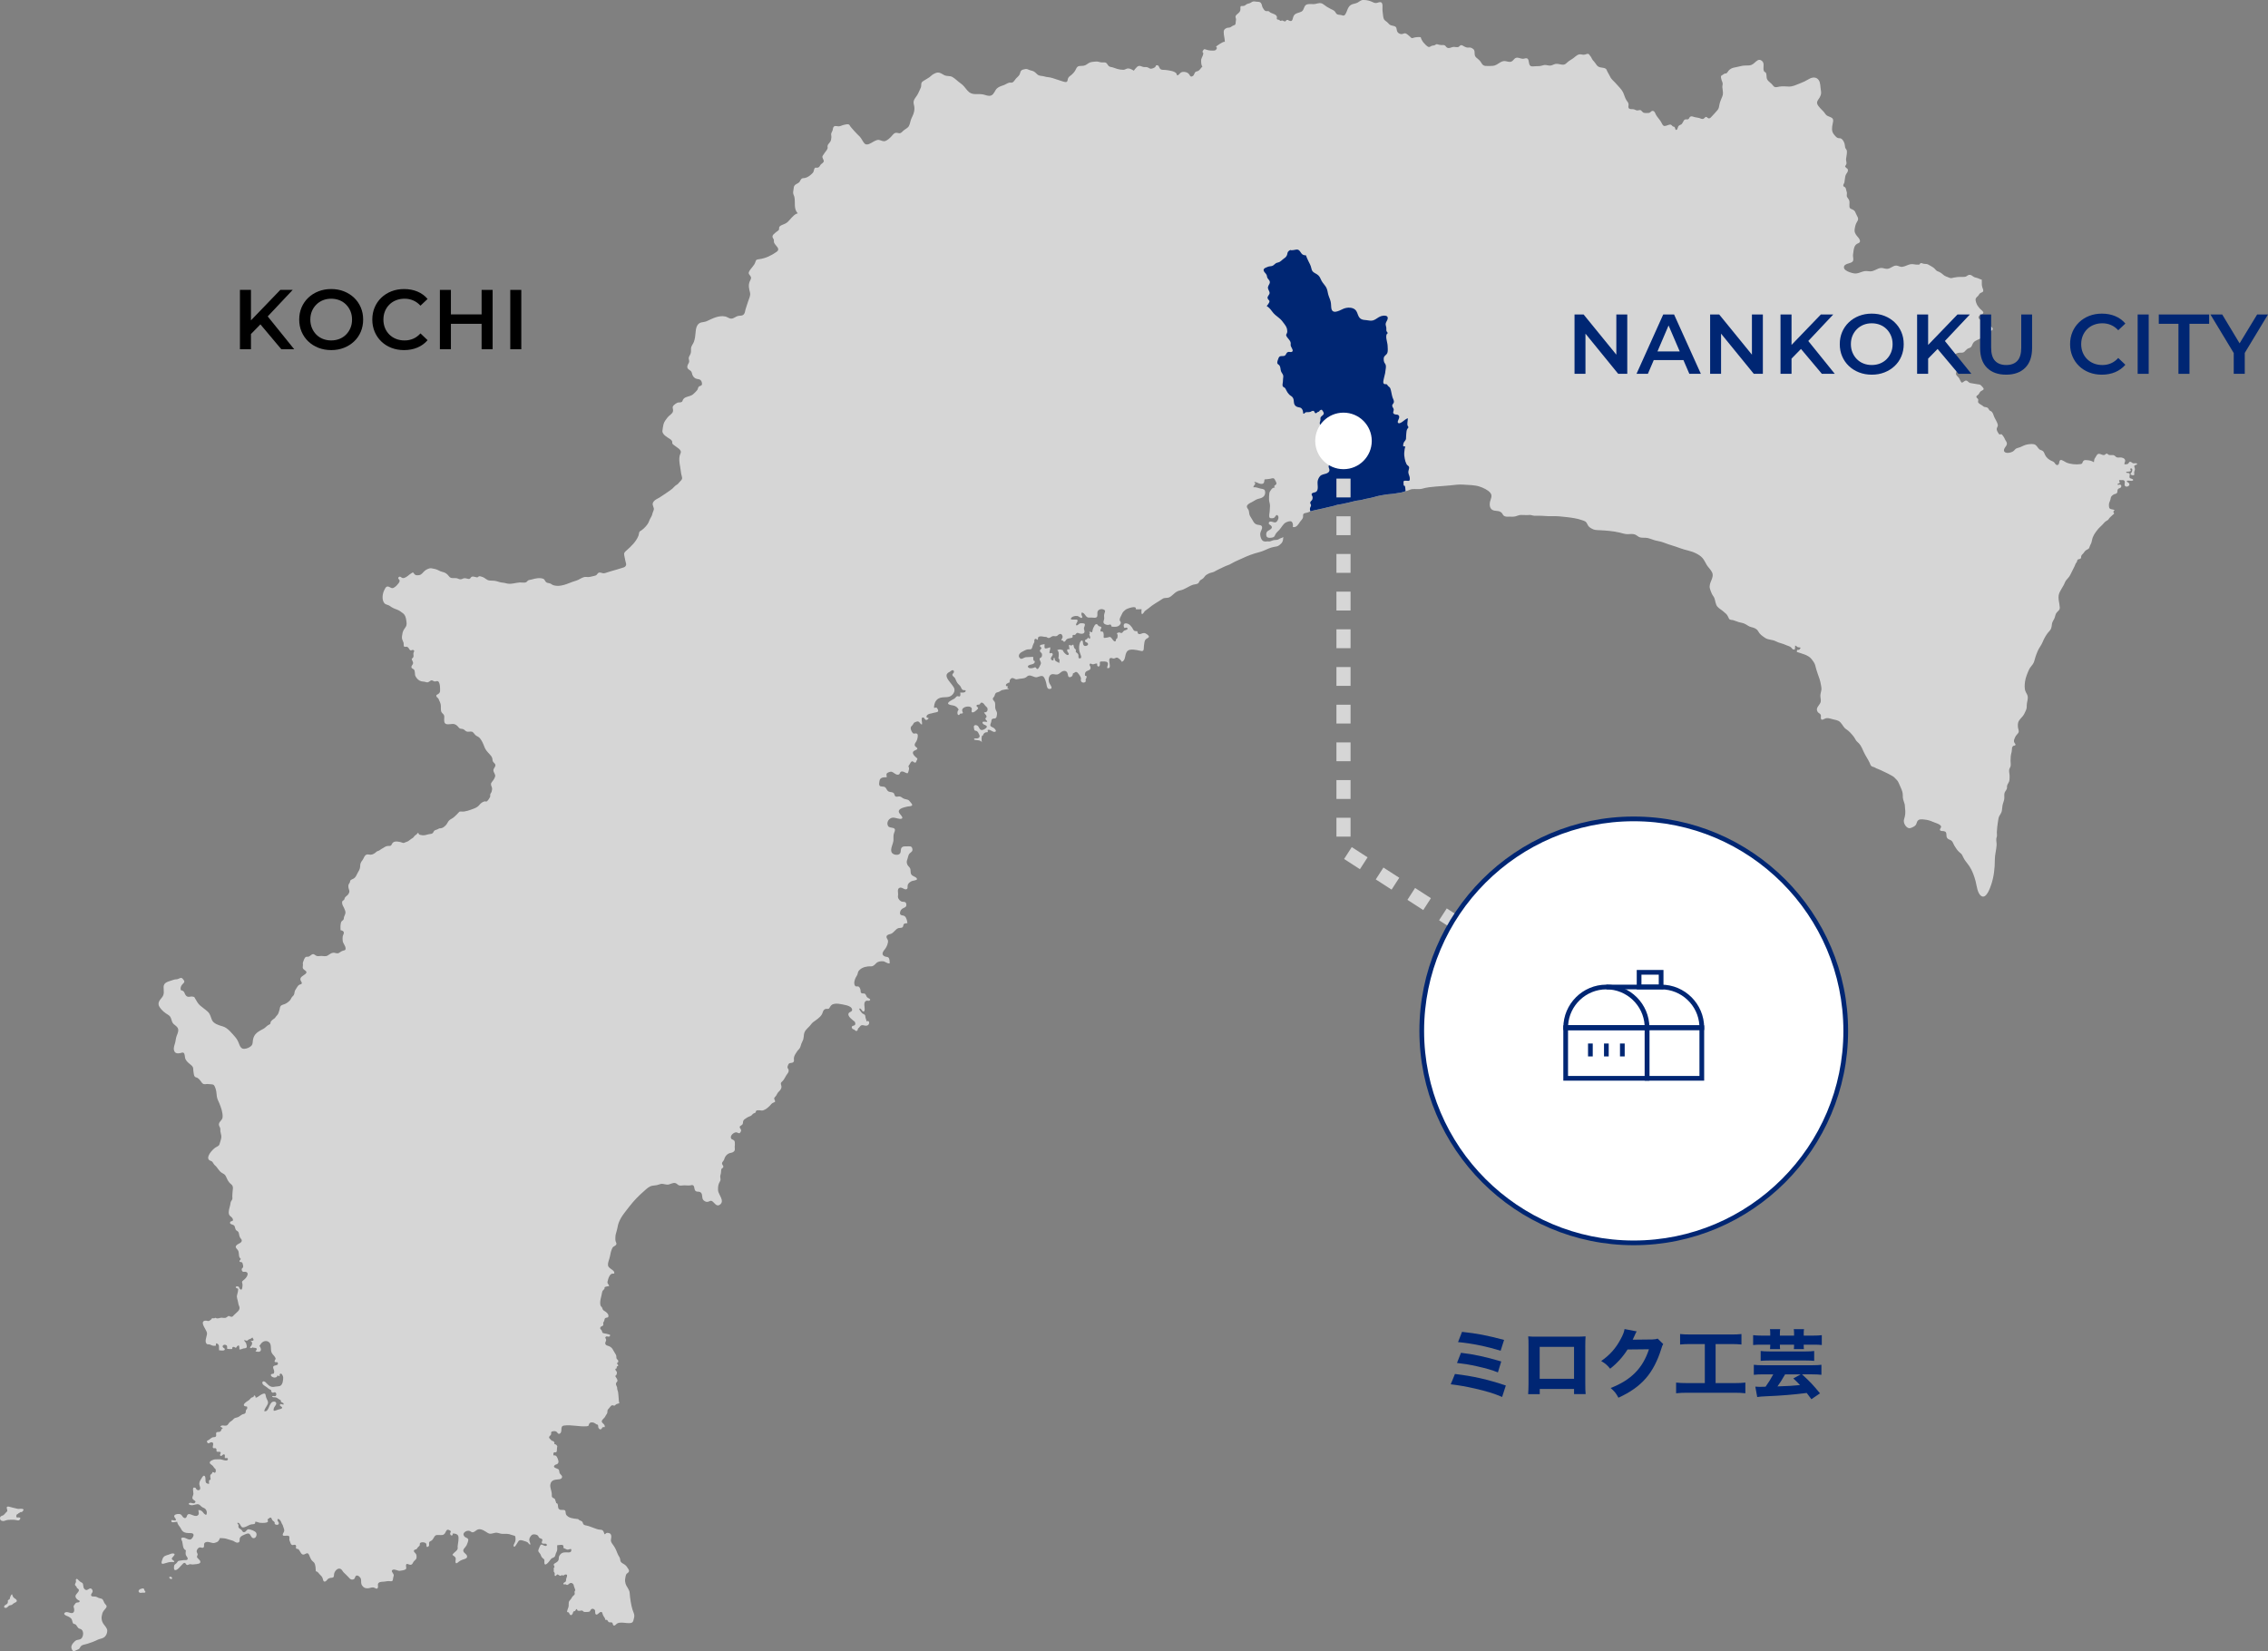 <?xml version="1.0" encoding="UTF-8"?>
<svg id="_レイヤー_1" data-name="レイヤー 1" xmlns="http://www.w3.org/2000/svg" version="1.1" viewBox="0 0 962.851 701">
  <rect x="0" y="0" width="962.851" height="701" fill="#808080" stroke="none"/>
  <defs>
    <style>
      .cls-1 {
        fill: #d6d6d6;
      }

      .cls-1, .cls-2, .cls-3, .cls-4 {
        stroke-width: 0px;
      }

      .cls-2 {
        fill: #002673;
      }

      .cls-3 {
        fill: #000;
      }

      .cls-4 {
        fill: #fff;
      }
    </style>
  </defs>
  <g>
    <g>
      <path class="cls-1" d="M73.922,662.816c-.258-.374-1.018-.574-.985-1.125.031-.525,2.284-2.055.507-2.15-.619-.036-1.213.272-1.777.484-.548.202-1.154.307-1.668.592-.604.336-.923.933-1.106,1.576-.106.372-.563,1.422-.118,1.665.345.187.869-.023,1.204-.12,1.074-.302,1.975-.646,3.104-.577.32.018,1.186.159.839-.346Z"/>
      <path class="cls-1" d="M72.019,669.483c-.282.118-.198.384-.006.561.195.182.4.377.687.361.211-.01.392-.146.376-.369-.035-.489-.646-.733-1.056-.553Z"/>
      <path class="cls-1" d="M61.222,674.869c-.154-.679-.55-.507-1.086-.377-.52.126-.962.256-1.242.774-.181.333.042.794.37.915.434.161.783.069,1.207,0,.367-.056.812.136,1.148-.09.266-.179.074-.395-.081-.584-.178-.22-.256-.364-.316-.638Z"/>
      <path class="cls-1" d="M43.434,685.01c.277-.943.973-1.535,1.542-2.301.465-.623.337-.997-.154-1.504-.419-.433-.671-.943-.903-1.512-.18-.441-.355-.792-.833-.945-.439-.143-.887-.187-1.314-.382-.453-.208-.853-.459-1.359-.525-.464-.061-1.106.079-1.519-.184-.407-.264-.204-.751-.011-1.086.198-.341.488-.643.45-1.066-.035-.372-.289-.866-.634-1.043-.825-.42-1.469.945-2.352.53-.996-.469-.931-1.432-1.095-2.344-.081-.456-.339-.646-.735-.838-.45-.218-.772-.487-1.111-.853-.202-.218-.647-.779-1.008-.577-.323.184-.156.771-.148,1.058.019.717-.765,1.076-.243,1.753.131.172.358.284.47.461.08.128.038.3.122.43.193.295.542.374.757.648.288.364.073.797-.137,1.115-.571.871-1.646,1.496-.953,2.593.254.4.51.676.922.892.235.123.65.177.621.543-.048.584-.924.41-1.276.525-.452.151-.677.587-.949.953-.403.538-.417.666-.217,1.276.237.717.278,1.95-.63,2.196-.963.261-2.314-.876-3.221-.128-.761.63.356,1.186.863,1.366.587.208,1.644.766,1.975,1.297.337.541.306,1.304.687,1.863.231.341.38.174.683.29,1.09.41.986,1.791,2.246,2.042,1.731.346,1.636,3.264.416,4.217-.55.43-1.306.348-1.927.607-.908.377-2.256,1.986-2.182,3.016.034.479.333,1.425.86,1.583.468.141,1.191-.374,1.617-.533.596-.225.903-.341,1.184-.915.662-1.358,1.868-1.217,3.141-1.635.728-.236,1.445-.51,2.175-.748.837-.274,1.582-.707,2.388-1.048.769-.323,1.649-.4,2.371-.833.978-.584,1.476-1.747,1.521-2.857.04-1.015-.877-1.958-1.453-2.731-1.103-1.476-1.157-2.916-.646-4.666Z"/>
      <path class="cls-1" d="M5.792,678.261c-.352-.387-.502-.897-.664-1.384-.332.092-.503.459-.623.751-.152.372-.309.676-.357,1.086-.024.205-.045.325-.251.397-.214.072-.342.097-.475.284-.06.082-.124.21-.114.318.012.115.067.156.054.282-.026.277-.054.564-.223.794-.327.448-1.27.648-1.378,1.235-.119.641.626.753,1.061.533.512-.256.745-.817,1.32-.992.423-.133.726-.038,1.075-.343.373-.325.546-.536,1.034-.751.477-.21,1.077-.448.827-1.068-.206-.512-.928-.751-1.286-1.143Z"/>
      <path class="cls-1" d="M8.894,640.558c-.494-.018-1.001.123-1.491.02-.623-.133-1.202-.333-1.836-.43-.967-.149-3.242-1.381-2.59.582.252.758.184.894-.418,1.409-.418.356-.721.92-1.193,1.194-.532.305-1.215.269-1.342,1.027-.104.618.127,1.094.716,1.314.793.297,1.297-.095,2.053-.272.997-.236,1.968-.113,2.974-.159.596-.028,1.131.174,1.714.249.211.028.457.056.644-.067.168-.11.315-.313.415-.484.095-.159.172-.474-.048-.592-.145-.079-.446-.105-.614-.118-.24-.02-.651.161-.83-.064-.18-.228-.145-.766-.021-1.01.106-.208.355-.256.531-.387.169-.123.267-.31.47-.382.233-.085.352-.151.527-.328.14-.141.238-.126.418-.092.423.077.598-.297.823-.582.099-.123.258-.292.187-.461-.149-.361-.772-.356-1.091-.369Z"/>
      <path class="cls-1" d="M907.262,196.962c-.087-.484-1.158-.234-1.448-.238-.592-.008-.879-.609-1.425-.675-.556-.068-.605.614-.992.867-.405.264-1.035.171-1.499.24-.097-.65.433-1.14.302-1.756-.187-.875-1.297-1.189-2.093-1.186-.538.003-1.045.155-1.56-.096-.379-.186-.6-.576-.981-.763-.746-.367-1.594.037-2.316-.234-.356-.133-.515-.569-.93-.527-.382.039-.641.556-1.066.613-.669.092-1.368-.467-2.027-.527-1.004-.092-1.202.944-1.704,1.615-.561.751-.441,1.077-.577,1.948-1.117-.684-1.927-.809-3.213-.893-.843-.055-1.204.037-1.542.808-.274.619-.19.76-.953.885-1.85.301-4.384.045-6.07-.712-.515-.23-1.837-1.211-2.362-1.035-.907.301-.261,2.12-1.46,2.149-.628.015-.894-.763-1.261-1.128-.384-.384-.843-.505-1.322-.733-.992-.471-1.996-1.309-2.491-2.311-.561-1.141-.533-1.783-1.873-2.188-1.071-.325-1.407-1.572-2.25-2.175-.879-.63-2.442-.358-3.431-.213-1.071.158-2.086.733-3.064,1.163-.505.222-1.092.269-1.586.508-.6.288-.91.956-1.478,1.286-.702.408-1.712.692-2.542.607-.038-.004-.079.002-.115-.004-1.33-.199-1.448-1.142-.792-2.159.348-.54.928-1.154.876-1.842-.046-.612-.635-1.232-.863-1.81-.187-.479-1.02-1.923-1.484-2.093-.387-.14-.618.448-1.117-.181-.338-.427-.853-1.372-.884-1.915-.041-.684.612-1.175.474-1.897-.225-1.157-1.076-2.327-1.545-3.41-.374-.867-.495-1.844-1.363-2.385-.336-.208-.525-.119-.799-.589-.451-.77-.61-1.023-1.499-1.122-.797-.089-.838-.291-1.463-.735-.402-.284-.861-.446-1.271-.82-.579-.529-.454-.601-.374-1.298.1-.894-.487-.716-.733-1.301-.272-.641.492-.837.815-1.208.436-.5.489-.983,1.017-1.377.272-.202,1.204-.56,1.22-.968.015-.372-.851-1.251-1.115-1.507-.466-.448-.907-.418-1.53-.509-.986-.145-1.952-.351-2.944-.486-.792-.108-1.127-.967-1.804-1.063-.653-.094-1.238.752-1.868.906-.238-.172-.425-.448-.589-.749-.218-.401-.397-.848-.582-1.172-.369-.64-1.44-1.214-1.332-1.979.21-1.473,1.494-3.139.331-4.584-.466-.58-1.414-.748-1.699-1.48-.284-.732.341-1.443.843-1.913.984-.918,1.724-.853,2.975-.872,1.294-.021,1.419-.949,2.35-1.589.441-.304,1.02-.352,1.443-.683.451-.356.574-.876.805-1.375.61-1.32,1.568-1.5,2.762-2.12.881-.459,2.091-.85,2.867-1.449.577-.446.943-1.091,1.499-1.555.392-.328,1.343-.656,1.437-1.239.085-.543-1.056-1.416-1.419-1.692-.546-.412-1.161-.45-1.727-.778-.464-.272-.656-.773-1.094-1.073-.492-.339-1.273-.354-1.609-.92-.899-1.519,1.778-1.535,1.865-2.5.046-.519-1.143-1.361-1.455-1.717-.361-.41-.715-.847-1.015-1.301-.43-.645-1.015-2.127-.784-2.918.161-.559.866-.952,1.191-1.431.336-.499.428-.789.974-1.067.51-.259.969-.227,1.045-.899.051-.431-.266-1.009-.397-1.411-.366-1.136-.136-2.14-.249-3.309-.641-.049-1.281-.52-1.917-.673-.746-.179-1.404-.335-2.006-.846-.597-.506-1.286-.697-2.004-.284-.459.265-.582.519-1.179.609-.497.075-1.033.06-1.532.047-1.071-.028-2.07.085-3.123.286-.969.184-1.217.439-2.17.004-.805-.367-1.653-.531-2.306-1.118-.725-.652-1.504-1.227-2.421-1.534-.881-.293-1.161-1.156-1.891-1.603-.707-.433-1.512-.956-2.26-1.322-.623-.306-1.358-.163-2.027-.329-.325-.081-.769-.34-1.12-.211-.259.094-.305.452-.556.582-.192.101-.446.017-.651.033-1.079.083-2.006-.359-3.093-.165-1.212.217-2.28.978-3.497,1.108-.753.081-1.317-.27-2.016-.457-1.689-.452-2.736,1.227-4.353,1.307-.817.04-1.581-.337-2.393-.371-.915-.038-1.673.359-2.47.757-.776.386-1.501.694-2.385.681-.771-.012-1.509-.213-2.288-.098-1.704.252-2.972,1.303-4.773.926-.774-.161-2.421-.594-3.369-1.341-.423-.334-.705-.732-.705-1.196,0-1.719,2.811-1.496,3.667-2.437.487-.538.287-1.396.205-2.038-.092-.697.033-1.211.12-1.895.161-1.303.305-2.816,1.532-3.59.451-.283,1.074-.323,1.253-.902.205-.664-.41-1.467-.807-1.928-.751-.872-1.422-1.657-1.45-2.804-.005-.156.003-.319.023-.489.141-1.099.413-2.353,1.03-3.267,1.04-1.548.008-2.126-.553-3.617-.323-.859-.638-1.28-1.501-1.635-.702-.289-1.143-.397-1.189-1.233-.077-1.385.359-2.179-.571-3.412-.402-.529-.607-.736-.536-1.418.074-.73.085-1.079-.151-1.735-.172-.472-.184-1.181-.548-1.551-.307-.313-.746-.184-.812-.764-.046-.412.364-.852.466-1.245.077-.304.097-.68.149-.995.115-.714.161-1.511.407-2.195.284-.781,1.076-1.314.951-2.162-.09-.612-.282-.538-.74-.94-.866-.758-.228-.75.046-1.469.277-.721-.167-1.526-.095-2.264.061-.641.225-1.289.295-1.942.049-.467.123-1.054.059-1.521-.082-.586-.589-.888-.73-1.434-.138-.535-.097-1.065-.266-1.627-.292-.976-1.038-2.395-2.237-2.311-.992.07-1.732-.933-2.344-1.708-.989-1.256-.779-2.827-.484-4.284.136-.674.454-1.64.033-2.275-.441-.664-1.709-.891-2.37-1.298-.661-.409-.928-1.093-1.427-1.647-.489-.541-1.035-.995-1.522-1.566-1.043-1.222-1.881-2.105-.822-3.574.989-1.374,1.453-2.325,1.125-4.036-.256-1.337-.12-3.053-.879-4.223-.992-1.525-2.785-1.341-4.164-.511-1.332.803-2.539,1.38-4.002,1.925-1.532.572-2.852,1.314-4.538,1.27-1.312-.035-2.639-.199-3.943.011-1.094.175-2.019.685-2.813-.477-.661-.969-1.886-1.537-2.444-2.554-.482-.874-.069-2.11-.635-2.9-.161-.224-.507-.261-.607-.408-.881-1.274.32-3.27-.817-4.39-.899-.887-1.724-.774-2.683.066-.963.844-1.566,1.571-2.924,1.681-1.194.096-2.329-.035-3.503.288-1.045.288-2.086.446-3.139.689-.815.187-1.507.618-2.068,1.231-.264.287-.443.739-.723.989-.395.351-.471.133-.979.284-.272.08-.505.345-.751.484-.802.456-.92.441-.761,1.398.115.702.361,1.223.594,1.879.261.735-.105,1.293-.046,2.023.115,1.411.553,2.532-.038,3.955-.436,1.054-.917,2.108-1.166,3.228-.205.934-.19,1.794-.879,2.557-.758.836-1.496,1.752-2.303,2.546-.356.35-.676.843-1.166.933-.646.12-.912-.619-1.34-.644-.372-.023-.771.72-1.202.851-.674.204-1.145-.192-1.742-.37-.684-.202-1.419-.195-2.109-.422-.456-.15-1.084-.4-1.586-.176-.548.243-.42.813-.948,1.101-.405.223-.863-.015-1.271.109-.487.149-.587.451-.828.883-.172.309-.318.607-.53.895-.32.439-.523.386-.843.581-.277.169-.466.188-.699.496-.266.352-.328,1.272-.684,1.5-.702.449-.62-.731-.917-1.07-.336-.383-.366-.092-.71-.302-.507-.308-.607-.857-1.273-.798-.751.067-1.712.696-2.409.591-.699-.105-1.025-1.067-1.317-1.603-.592-1.09-1.507-1.94-2.132-2.99-.366-.613-.589-1.82-1.532-1.809-.674.008-.925.888-1.732.879-.651-.007-1.753.161-2.291-.225-.851-.607-.664-1.22-1.878-.92-.881.218-1.066-.037-1.87-.349-.551-.213-1.368-.024-1.927-.24-.092-.035-.177-.078-.251-.138-.592-.473-.187-1.215-.238-1.832-.059-.717-.561-1.117-.915-1.7-.641-1.047-.928-2.318-1.463-3.419-.641-1.31-1.829-2.29-2.736-3.401-.935-1.143-2.214-1.96-2.79-3.325-.295-.698-.751-1.277-1.076-1.954-.297-.614-.336-1.19-1.04-1.451-1.266-.471-2.503-.095-3.492-1.321-.41-.511-.674-1.057-1.143-1.539-.402-.413-.756-.818-.986-1.35-.254-.579-.354-.703-.776-1.203-.133-.158-.338-.548-.518-.644-.52-.281-1.081.115-1.553.224-.515.118-1.033.083-1.535-.048-1.302-.341-2.296.667-3.231,1.419-.884.71-1.95,1.169-2.77,1.955-.799.766-1.197,1.115-2.378.935-1.066-.163-2.045-.56-3.105-.149-.91.352-1.425.72-2.444.522-.94-.183-1.504-.357-2.447-.053-1.025.331-1.896.375-2.97.357-.702-.011-1.786.306-2.362-.194-.797-.692-.407-2.136-1.063-2.895-.541-.625-1.402-.031-2.116-.047-.963-.024-1.937-.722-2.9-.397-.838.282-1.156,1.257-1.965,1.576-.876.345-1.837-.145-2.716-.224-1.924-.174-3.203,1.96-5.207,2.034-.986.037-2.086.126-3.064.026-1.102-.111-1.407-.725-1.932-1.595-.536-.893-1.317-1.318-2.04-2.02-1.045-1.013-.3-2.18-.904-3.221-.22-.375-1.081-.861-1.496-.945-.443-.09-1.007.065-1.486-.026-.477-.091-.897-.308-1.32-.537-.359-.195-.72-.498-1.158-.459-.571.05-.671.573-1.107.749-.63.254-1.632-.092-2.273.004-.881.133-1.832.824-2.685.21-.402-.292-.495-.706-.935-.907-.384-.177-.907-.117-1.314-.112-.656.009-1.068-.138-1.683-.3-.682-.181-.61.069-1.125.322-.459.224-.91.135-1.394.322-.41.158-.756.568-1.245.47-.648-.131-1.806-1.375-2.191-1.849-.446-.552-1.084-1.595-1.189-2.311-1.107-.122-2.234-.015-3.198.301-.758.249-.682.074-1.243-.422-.469-.414-1.542-1.462-2.18-1.525-.425-.041-.881.272-1.302.322-.969.114-1.963-.494-2.193-1.477-.228-.974-.044-1.58-1.263-1.927-1.13-.322-1.663-.196-2.457-1.231-.515-.67-1.468-.996-1.819-1.764-.328-.714-.342-1.784-.459-2.553-.136-.885-.178-1.732-.128-2.613.032-.567.056-1.493-.515-1.864-.502-.326-1.358.085-1.788.186-.594.138-1.07.061-1.601-.2-1.405-.69-2.589-.998-4.179-1.032-1.051-.023-1.594.619-2.452,1.104-.919.518-2.063.467-2.935,1.049-1.508,1.004-1.436,2.906-2.487,4.182-.466.565-1.143.18-1.691.047-.505-.122-1.076-.042-1.54-.272-.521-.258-.653-.789-.995-1.19-.46-.541-1.204-.812-1.826-1.127-1.116-.567-1.975-1.079-2.957-1.854-1.24-.98-2.159-.536-3.572-.246-1.166.24-2.84-.261-3.866.372-1.08.666-.802,2.191-1.959,2.861-1.03.598-2.476.555-3.202,1.632-.671,1.003-.382,2.667-1.671,2.364-.128-.029-.264-.072-.423-.143-.305-.134-.471-.385-.856-.301-.393.085-.436.47-.774.611-.397.164-.96-.411-1.407-.391-.187.008-.307.213-.539.186-.319-.037-.468-.363-.752-.466-.318-.115-.656-.013-.837-.316-.155-.259.109-.69.006-.98-.432-1.227-2.059-1.233-2.936-1.896-.415-.312-.296-.391-.792-.489-.372-.073-.751.081-1.129-.059-.434-.161-1.075-1.149-1.254-1.557-.256-.583-.241-1.234-.664-1.803-.536-.726-1.455-.473-2.221-.622-.853-.167-1.308-.111-2.06.437-.492.358-1.109.355-1.648.607-.459.215-.814.675-1.325.778-1.062.216-1.542-.341-1.466,1.042.049.892-.118,1.328-.761,1.95-.505.485-1.414.999-1.32,1.755.054.437.24.595.21,1.086-.023.381-.108.765-.14,1.148-.088,1.118-.101,1.01-1.059,1.374-.482.184-.835.598-1.332.776-.465.166-.963.083-1.419.26-.815.318-1.256.794-1.276,1.607-.036,1.441.471,2.815.477,4.23-.753-.029-1.476.563-2.114.895-.187.097-1.824,1.191-1.614,1.276.764.306.091,1.303-.41,1.484-.389.141-1.453.099-1.891.076-.675-.035-1.341-.197-1.973-.41-.564-.19-.625-.286-1.017.053-.173.151-.47.758-.523.979,1.097.348-.4,2.496-.477,3.11-.078.626-.091,2.776.529,3.004-.088.08-.173.166-.252.256-.536.591-.915,1.336-1.642,1.701-.292.145-.694.143-.956.313-.648.417-.578,1.368-1.243,1.801-.784.509-1.048.174-1.414-.468-.342-.6-.721-.876-1.416-1.119-.828-.286-1.941-.275-2.547.385-.035.038-.568.67-.972.865-.225.108-.414.082-.456-.26-.186-1.509-3.549-1.794-4.689-1.961-.913-.135-2.098.22-2.625-.852-.35-.71-.411-1.321-1.516-1.114-.12.882-1.14,1.274-1.906,1.411-.899.159-1.133-.495-1.947-.641-.676-.122-1.286.076-1.894-.182-.903-.384-1.583-.596-2.332.097-.147.135-1.445,1.497-1.25,1.608-1.092-.607-2.247-1.359-3.431-.733-.306.162-.684.33-1.058.337-.781.015-1.84-.16-2.593-.364-.903-.245-1.732-.683-2.629-.81-.945-.133-1.186-.534-1.662-1.276-.688-1.077-1.564-.541-2.666-.717-.849-.135-1.393-.457-2.286-.336-.751.101-1.614.099-2.328.359-.766.28-1.354.894-2.101,1.215-.865.371-1.672.186-2.553.338-.952.162-1.136.91-1.545,1.674-.392.733-.93,1.377-1.548,1.932-.596.536-1.342.848-1.632,1.639-.259.708-.049,1.544-1.024,1.533-.682-.008-1.53-.409-2.195-.588-1.455-.395-2.93-1.056-4.387-1.358-.817-.169-1.589-.152-2.395-.418-.735-.241-1.483-.19-2.204-.411-.973-.298-1.434-1.273-2.305-1.72-.653-.334-1.413-.401-2.082-.696-.609-.269-1.001-.455-1.733-.279-.569.137-1.249.208-1.615.708-.369.505-.369,1.232-.728,1.769-.373.557-.919.988-1.38,1.468-.46.478-.835,1.28-1.396,1.629-.548.341-1.058.014-1.625.186-.867.263-1.575.85-2.46,1.122-.916.281-1.931.644-2.64,1.312-.91.856-1.154,2.332-2.333,2.92-.087.044-.176.066-.265.096-1.095.367-2.234-.281-3.312-.482-2.592-.486-4.686.648-6.657-1.688-.934-1.107-1.655-2.207-2.872-3.036-1.188-.809-2.23-1.972-3.467-2.674-1.064-.603-2.316-.229-3.414-.76-.737-.358-1.414-.927-2.233-1.086-.926-.181-1.515.177-2.319.569-.701.342-1.182.951-1.799,1.385-.677.477-1.442.853-2.133,1.314-.452.3-.987.527-1.207,1.055-.238.575-.035,1.266-.25,1.866-.308.858-.789,1.703-1.156,2.543-.736,1.69-2.44,2.709-1.874,4.711.657,2.326-.028,3.988-1.018,6.023-.49,1.005-.518,2.194-1.049,3.167-.532.978-1.714,1.344-2.483,2.107-.947.938-1.108,1.165-2.403.85-1.32-.32-1.847.707-2.654,1.566-.628.669-1.524,1.47-2.387,1.823-1.008.413-1.796-.234-2.765-.416-1.978-.368-4.713,3.283-6.3,1.372-.725-.873-1.133-1.974-1.917-2.801-.743-.783-1.592-1.505-2.284-2.342-.487-.588-.942-1.117-1.466-1.676-.4-.427-.489-1.045-1.072-1.187-.482-.117-1.368.132-1.867.23-.723.142-1.374.56-2.111.631-.643.061-1.526-.365-2.095.054-.486.357-.458,1.155-.618,1.684-.143.475-.49.892-.578,1.347-.099.509.127,1.104.065,1.653-.072.645-.13,1.247-.482,1.815-.377.605-1.055,1.062-1.153,1.827-.032.25.104.517.064.78-.09.598-.593,1.18-.953,1.682-.239.333-.483.569-.678.96-.125.251-.466.605-.543.807-.331.862.625,1.534.509,2.229-.12.709-.871.923-1.281,1.403-.372.435-.469,1.038-1.093,1.248-.789.267-1.333-.351-1.677.712-.288.888-.152,1.159-.878,1.857-.871.838-1.931,1.664-3.147,1.893-.631.119-1.003-.062-1.468.427-.359.379-.477.94-.838,1.325-.523.557-1.321.726-1.857,1.256-.503.497-.51,1.079-.582,1.742-.061.569-.222,1.16-.147,1.734.079.6.432,1.122.537,1.715.429,2.399-.418,4.846,1.397,6.8-.204.033-.408.1-.609.194-1.33.614-2.569,2.4-3.519,3.32-.671.65-1.316.937-2.164,1.271-.591.234-1.415.514-1.596,1.191-.116.429.085.727-.204,1.123-.249.341-.775.564-1.09.855-.593.546-1.727,1.232-1.521,2.119.095.416.448.729.544,1.16.093.416-.039.844.132,1.252.559,1.33,2.937,2.556.979,3.904-2.263,1.557-4.52,2.671-7.235,3.057-1.125.161-1.414.131-1.709,1.215-.42,1.545-2.056,2.697-2.718,4.173-.42.935.388,1.247.749,2.025.376.81-.154,1.35-.446,2.094-.68,1.73-.239,3.038.147,4.722.293,1.281-.42,2.423-.776,3.605-.35,1.161-.814,2.295-1.129,3.469-.207.771-.263,1.777-.942,2.311-.666.525-1.646.311-2.419.543-.912.274-1.685,1.072-2.669,1.093-.942.02-1.665-.722-2.559-.908-2.829-.593-5.471.88-7.912,1.995-.789.359-1.587.331-2.403.55-1.911.514-2.216,2.799-2.334,4.479-.086,1.234-.258,2.468-.655,3.644-.341,1.01-1.241,1.851-1.257,2.946-.012.805.064,1.596-.255,2.357-.325.778-.852,1.21-.678,2.095.199,1.005.284,1.181-.262,2.09-.455.759-.626,1.612.124,2.249.738.626,1.241.634,1.462,1.67.197.922.575,1.7,1.453,2.191.71.395,1.683.196,2.281.805.407.414.755,1.537.388,2.057-.29.411-.871.311-1.203.65-.334.341-.385,1.068-.686,1.471-.434.581-1.052,1.129-1.58,1.624-.983.924-2.018.923-3.189,1.403-.616.252-1.047.581-1.334,1.184-.218.456-.113.654-.604.878-.513.233-1.198.049-1.75.291-.482.213-.966.588-1.362.931-1.106.962-.281,1.477-.455,2.634-.172,1.133-1.642,1.778-2.293,2.631-.642.841-1.455,1.836-1.726,2.874-.225.854-.35,1.902-.466,2.776-.224,1.701,2.289,2.904,3.437,3.703.248.172.499.452.634.725.174.351.019.767.158,1.063.188.402,1.079.91,1.452,1.217.517.424,1.143.755,1.598,1.246.719.774.648,1.15.276,2.002-.669,1.53-.35,3.824-.029,5.402.208,1.022.238,2.067.457,3.094.282,1.316.81,1.874-.299,2.897-.4.368-.675.818-1.061,1.197-.446.435-1.059.648-1.473,1.129-.617.714-1.187,1.201-1.969,1.728-1.496,1.009-2.887,2.043-4.431,2.986-.824.502-1.902.888-2.487,1.698-.827,1.148-.192,1.742.081,2.874.144.6-.307,1.264-.473,1.833-.195.671-.291,1.222-.667,1.816-.43.679-.696,1.323-.986,2.074-.496,1.282-1.979,2.82-3.078,3.595-.523.368-.891.388-1.051,1.067-.104.445-.096.838-.279,1.282-1.064,2.573-3.039,4.438-5.069,6.228-.801.707-1.193,1.036-.942,2.124.252,1.098.384,2.211.726,3.292.082.261.086.506.039.732-.11.516-.521.917-1.106,1.074-.937.252-1.849.586-2.804.869-1.341.398-2.706.749-4.032,1.192-.646.215-1.198.463-1.892.382-.555-.066-1.163-.445-1.73-.247-.52.181-.685.776-1.121,1.074-.074.051-.158.084-.24.122-.432.202-.946.254-1.4.364-.605.147-1.157.32-1.787.315-.576-.004-1.129-.141-1.701.003-1.181.297-2.18,1.175-3.368,1.518-1.06.307-1.993.65-3.016,1.06-1.396.559-2.886,1.05-4.397,1.149-.764.05-1.455-.044-2.187-.244-.61-.167-.944-.594-1.507-.787-.689-.236-1.245-.082-1.801-.684-.414-.449-.441-1.007-.997-1.244-1.488-.632-3.399-.211-4.864.224-.441.131-.916.157-1.35.299-.531.172-.584.525-.993.802-.735.497-1.982.142-2.832.194-1.617.099-3.145.686-4.802.539-.832-.072-1.542-.386-2.371-.448-.947-.072-1.699-.331-2.597-.612-1.081-.337-2.152-.167-3.235-.33-1.077-.161-1.667-1.016-2.597-1.382-.451-.177-1.163-.457-1.664-.4-.181.021-.81.499-.667.507-.673-.042-1.56-.455-2.176-.373-.924.122-.651,1.119-1.725.998-.648-.073-1.332-.464-1.994-.245-.576.191-.913.462-1.54.397-.537-.056-.997-.383-1.514-.467-1.105-.179-2.319.332-3.136-.739-.866-1.136-1.587-1.674-2.969-1.967-1.007-.213-1.857-.927-2.853-1.154-.536-.123-1.145-.261-1.685-.343-.901-.138-2.099.487-2.774,1.022-.879.697-1.259,1.696-2.493,1.903-.487.081-1.12.07-1.581-.125-.174-.074-1.031-1.063-.888-1.07-.302.016-1.249.691-1.554.915-.511.377-.871.776-1.453,1.092-.471.256-1.006.54-1.575.38-.443-.125-.805-.743-1.366-.493-.285.127-.391.288-.391.596,0,.484.213.26.388.537.379.6.188,1.001-.259,1.607-.477.65-1.056,1.259-1.728,1.708-.812.542-1.126.438-1.925-.012-1.446-.811-1.818.01-2.439,1.269-.737,1.494-1.106,4.014.045,5.463.583.733,1.581.64,2.294,1.174,1.013.759,1.779,1.103,2.983,1.533.958.341,1.898.999,2.687,1.637.983.795,1.179,1.808,1.361,2.998.153.999.33,1.952-.291,2.835-.526.746-1.097,1.524-1.281,2.44-.154.765-.41,1.911-.195,2.658.16.553.479,1.022.625,1.584.099.381-.037,1.307.178,1.555.255.291.948.007,1.285.126.708.25.743.847,1.184,1.302.558.577.903-.158,1.5.075.69.269.152.82.05,1.259-.13.558.19,1.191-.07,1.742-.364.769-.915.392-.534,1.266.216.496.556.932.411,1.503-.12.475-.605.776-.665,1.285-.094.794.54.78.945,1.12.799.67.299,2.169.814,3.034.571.961,1.285,1.753,2.393,2.056.48.131.97.107,1.455.197.491.092.934.367,1.442.204.541-.173,1.009-.783,1.496-.807.454-.023.876.486,1.398.489.444.003.931-.317,1.364-.069.52.297.723,1.432.783,1.991.065.593.069,1.179.074,1.776.006.718-.135,1.198-.802,1.624-.504.323-1.092.385-.647,1.196.171.313.507.429.71.717.155.221.204.537.329.78.291.562.462.961.63,1.563.293,1.046-.143,2.454.383,3.452.307.582.957.81,1.117,1.478.216.909-.39,2.858.601,3.439.972.57,2.539-.081,3.61.138.65.133,1.272.621,1.697,1.124.618.728.683.844,1.632.91.883.061,1.083.597,1.8,1.018.804.471,1.662-.045,2.444.184.716.21,1.148,1.264,1.785,1.678.502.326,1.076.518,1.491.968.659.714,1.326,1.992,1.67,2.9.373.985.631,1.656,1.261,2.526.677.934,1.984,1.963,2.377,3.027.191.517.09,1.066.354,1.575.238.46.894.817,1.013,1.32.216.909-.824,1.488-.824,2.371-.001.976.961,1.689.732,2.651-.132.559-.41,1.038-.726,1.489-.24.344-.502.673-.749,1.004-.551.734-.206,1.282.077,2.073.238.664.074,1.256-.104,1.913-.115.424-.448.698-.562,1.097-.104.364.102.674-.089,1.109-.22.5-.974,1.752-1.477,1.926-.307.106-.574-.088-.878-.035-.363.063-.857.347-1.161.543-.715.462-1.154,1.265-1.84,1.753-.805.571-1.904.902-2.82,1.248-.879.331-1.842.6-2.754.743-.493.076-.94.02-1.426.019-.595-.002-.642.005-1.005.447-.566.689-1.206,1.187-1.85,1.831-.667.668-1.718.958-2.304,1.658-.481.577-.733,1.362-1.318,1.931-.683.664-1.333,1.238-2.283,1.257-.6.012-.566.104-1.06.366-.458.242-1.054.314-1.46.619-.301.231-.388.762-.688,1.027-.372.328-.778.377-1.245.424-.744.076-1.386.357-2.12.483-.552.09-1.216.05-1.755-.092-.251-.063-.569-.115-.753-.318-.03-.033-.299-.568-.218-.552-.437-.087-.509.392-.79.639-.311.272-.66.338-.951.787-.524.81-1.018.838-1.735,1.432-.678.562-.962.755-1.808,1.017-.364.115-.685.382-1.07.379-.379-.005-.962-.328-1.37-.405-1.466-.279-2.951-.518-3.601,1.007-.391.917-1.025.596-1.842.689-.871.104-1.591.812-2.397,1.184-.448.208-.776.615-1.234.802-.483.195-.65.169-1.073.532-.719.621-1.428,1.136-2.414,1.188-.497.026-1-.196-1.495-.11-1.128.197-1.299,1.523-1.904,2.321-.793,1.045-1.026,1.499-1.051,2.808-.012.561-.174,1.053-.399,1.523-.181.378-.4.742-.621,1.113-.444.746-.65,1.519-1.304,2.15-.486.471-1.076.559-1.596.93-.404.287-.268.364-.384.825-.115.456-.375.602-.563,1.021-.246.547-.11,1.486.076,2.038.277.815.358,1.102-.082,1.914-.397.735-1.047.975-1.519,1.585-.243.316-.193.66-.393.965-.19.29-.587.343-.748.639-.258.475-.074,1.384.161,1.832.328.621.596,1.129.854,1.781.248.63.389,1.098.199,1.785-.13.464-.384.881-.528,1.34-.087.274-.05.738-.168.976-.274.556-.922.623-1.1,1.309-.313,1.199-.259,2.088-.206,3.285.511.092,1.237.325,1.38.867.16.614-.377,1.229-.464,1.808-.083.548-.06,1.284.001,1.842.126,1.181,1.257,2.122,1.228,3.312-.017.726-.39.701-.947.844-.689.177-1.176.532-1.765.926-.876.588-1.595-.104-2.603-.004-.934.092-1.542.751-2.317,1.186-.817.461-1.75.192-2.665.159-.549-.018-1.275.179-1.803.049-.957-.241-1.354-1.314-2.412-.533-.361.266-.709.596-1.132.764-.364.146-.823-.001-1.14.12-.712.273-1.007,1.527-1.259,2.173-.183.469-.097.739-.068,1.222.024.416-.166.969-.051,1.361.285.972,2.406,1.281,1.172,2.442-.774.732-2.597,1.302-2.143,2.711.106.331.631.961.543,1.317-.12.477-.652.397-.984.571-.831.436-1.161,1.417-1.687,2.139-.43.592-.364,1.166-.557,1.841-.203.714-.707.899-1.099,1.495-.233.354-.354.769-.63,1.097-.509.605-1.545,1.399-2.288,1.665-1.108.401-1.868.402-2.085,1.758-.056.35-.097.6-.219.935-.294.807-.354,1.473-.988,2.11-.313.316-.521.616-.778.97-.297.41-.425.387-.792.655-.33.24-.781.626-1.008.971-.209.319-.113.76-.301,1.024-.171.238-.698.391-.948.559-.669.45-1.14,1.075-1.863,1.472-2.232,1.221-4.109,2.054-4.531,4.859-.123.817-.014,1.658-.596,2.321-.676.77-2.02,1.32-3.027,1.364-1.245.055-1.742-.773-2.144-1.823-.443-1.153-.865-2.173-1.696-3.112-1.416-1.6-3.257-4.03-5.405-4.609-1.525-.41-3.854-1.118-4.538-2.717-.548-1.279-.666-2.457-1.73-3.468-1.025-.974-2.233-1.723-3.291-2.658-.924-.815-1.469-1.883-2.09-2.934-.302-.511-.184-.611-.745-.779-1.366-.415-2.378.728-3.376-.794-.354-.541-.482-1.377-1.072-1.699-.674-.364-.974.005-.992-.961-.016-.861.395-1.471.972-2.05.471-.475.874-.838.402-1.498-.331-.461-.689-1.031-1.211-.999-.69.047-1.148.573-1.855.58-.826.01-1.443.264-2.251.536-1.473.498-3.239.838-3.271,2.707-.031,1.804.503,3.016-.765,4.547-1.035,1.248-1.965,2.38-.965,3.977.945,1.512,2.335,2.538,3.816,3.437,1.417.862,1.031,2.702,2.154,3.788.56.542,1.389.98,1.76,1.689.529,1.006-.022,2.283-.413,3.221-.485,1.165-.435,2.516-.886,3.736-.348.944-.621,2.303.029,3.205.626.869,2.04.641,2.884.355,1.372-.462,1.317,1.021,1.476,2.005.209,1.281,1.142,2.033,2.08,2.813.468.389,1.074.817,1.292,1.409.197.533.076,1.174.207,1.733.171.735.057,1.736.687,2.277.283.242.58.213.892.361.389.187.692.523,1.001.82.76.733,1.092,2.104,2.399,1.924.583-.079,1.034-.136,1.637-.027.513.094,1.359.019,1.797.237.069.033.132.092.195.147.623.555.953,2.084,1.088,2.781.165.847.122,1.717.331,2.555.209.84.593,1.555.928,2.347.74,1.76,1.576,4.089,1.408,6.037-.122,1.414-1.945,1.932-1.494,3.482.131.451.435.784.515,1.227.07.382-.009.825.039,1.207.097.801.457,1.635.421,2.429-.043.93-.507,1.924-.708,2.818-.244,1.085-1.09,1.174-1.902,1.727-1.112.758-3.773,3.572-2.756,5.032.393.564,1.188.474,1.614,1.048.408.551.525.992,1.07,1.44,1.109.915,1.599,2.36,2.867,3.131.694.423,1.32.633,1.685,1.409.494,1.056.843,1.927,1.592,2.816.265.315.646.541.917.835.438.474.586.984.514,1.673-.116,1.086-.23,2.191-.246,3.287-.005.323.094.735.031,1.051-.088.451-.479.789-.65,1.212-.169.42-.177.917-.27,1.358-.258,1.225-.908,2.76-.487,4.048.206.625.948.945,1.327,1.46.196.266.484.833.247,1.168-.252.359-.789.113-1.036.497-.652,1.01,1.034,1.117,1.471,1.453.695.53.402,1.53,1.063,2.155.377.359.71.328.974.899.172.379.177.73.258,1.117.085.413.229.84.458,1.199.284.446.689.628.63,1.222-.085.892-1.389,1.199-1.966,1.673-1.014.83-.558,1.284.19,2.15.902,1.04.228,2.409.965,3.439.302.425.505.128.281.715-.102.269-.558.415-.429.789.138.4.66.19.917.333.311.172.29.251.409.592.149.428.355,1.209.138,1.632-.193.374-.455.264-.524.74-.039.272.028.561.18.779.444.635,1.029.192,1.623.364,1.341.387.484,1.955-.072,2.624-.364.441-.747.715-1.171,1.056-.682.553-.388.676-.25,1.45.077.436.012.846-.031,1.279-.069.692-.277,1.676-1.085.781-.258-.284-.217-.715-.584-.922-.343-.197-1.271-.2-1.124.382.076.3,1.009.446,1.008.559-.013,1.012-.197,1.604-.45,2.56-.326,1.238.306,2.088.443,3.275.083.707.222,1.002.476,1.622.658,1.599-1.276,2.616-2.239,3.654-.285.307-.523.682-.958.769-.145.031-1.384-.302-1.243-.466-.193.225-.537.359-.748.505-.353.243-.409.361-.834.415-.602.074-1.23-.149-1.838-.061-.633.09-1.088.389-1.783.231-.106-.026-.418-.218-.484-.215-.174.003-.347.19-.453.192-.339.005-.618.067-.982-.049-.028.379-.83.94-1.127,1.102-.649.346-1.044-.138-1.77-.036-2.084.3-.439,2.631.051,3.62.307.623.75,1.222.716,1.945-.053,1.102-1.331,3.618.065,4.43.167.097.636.041.849.077.414.072.589.179.964.356.598.282,1.216.302,1.871.22.048-.354-.058-.735.183-1.035,1.636.407,1.006,1.87,1.182,2.967.511.02,2.392.436,2.439-.43.027-.497-.725-.546-.874-.974-.234-.674.51-1.068,1.092-.922,1.063.264.671.925.78,1.719.657.079,1.483.138,2.139.064.058-.6.003-.989.749-.874.272.041.475.369.776.32.428-.067.291-.333.509-.548,1.186-1.179.949.489,1.037,1.302.662.044,1.056-.264,1.652-.428.517-.146,1.286.041,1.45-.612.086-.343-.165-1.289-.283-1.627-.161-.459-.911-.902-.765-1.343.372.038.637.29,1.031.274.568-.023.346-.169.693-.415.358-.254.618-.238,1.005-.415.306-.141.47-.443.794-.489.018.459.637.751.347,1.174-.234.343-.855.149-1.165.272.787.53.769,1.161.31,1.95-.111.192-.672.633-.548.894.167.361.821.108,1.001-.11.476.282,1.863.015,1.829.712-.035.735-1.223.963.152,1.109.6.064,1.341.136,1.573-.579.181-.559-.216-1.435-.604-1.829.252-.377.556-.881.858-1.217.804-.887,2.084-1.232,3.132-.5,1.372.963.568,3.195,1.205,4.535.407.858,1.329,1.463,1.652,2.314.219.577-.687,1.094-.311,1.563.395.489,1.227-.264,1.327.641.158,1.425-2.49.31-1.96,2.119.168.574.452,1.04.359,1.689-.156,1.094-.858.359-1.305.943-.636.83,2.213,2.28,2.763.359,1.473.997.445-.254,1.121-.669.667-.41,1.226,1.076,1.249,1.494.06,1.099-.194,3.287-1.375,3.692-.629.215-1.425.154-2.086.29-.764.156-1.357.19-2.07-.177-.847-.428-1.329-1.161-2.023-1.763-.577-.5-1.457-.471-1.252.536.152.74,1.212,1.138,1.746,1.571.626.507,1.154.992,1.935,1.253-.047.456.163,1.033.66,1.145.345.079.628-.249.985-.179.625.126.781,1.284.211,1.596-.429.236-.928-.233-1.439.143.239.607,1.137.292,1.657.448.724.218,1.272.915,2.022,1.148.031.605.034.666.502.963.395.251.878.213.691.922-.44.113-1.241-.577-1.508-.01-.343.73,1.026.81.898,1.414-.095.448-1.229.602-1.591.689-.536.128-1.427.651-2.011.533-.168-1.092.321-1.527.86-2.365.664-1.033-.085-1.806-1.238-1.432-1.682.548-1.574,4.625-3.64,3.93.272-1.191.99-1.812,1.462-2.888.503-1.145-.255-1.822-.606-2.844-.363-1.056-.089-1.94-1.189-1.648-.138.036-.293.09-.478.164-.997.41-1.771,1.325-2.809,1.599.051-.29-.156-1.092-.597-1.004-.198.041-.206.474-.347.592-.227.192-.438.11-.671.238-.58.318-.831.912-1.419,1.284-.497.315-1.038.638-1.468,1.051-.496.477-.868,1.099.003,1.412.691.243.892-.241.935.61.033.666-.287.551-.492.969-.193.395-.063.999-.342,1.353-.285.359-.774.328-1.176.5-.736.31-1.302.997-2.079,1.25-.853.282-1.281.169-1.881.912-.453.561-.974.723-1.493,1.179-.561.492-.57,1.148-1.402,1.419-.682.223-1.566-.259-2.187.105-.965.569.534.495.644,1.14-.624.154-.463.42-.697.871-.345.671-.739.561-1.4.61-1.359.097-.263,1.389-.896,1.999-.298.287-1.118.149-1.523.351-.475.238-.847.661-1.294.951-.53.336-1.153.384-.784,1.076.56,1.045,1.118-.11,1.852-.01,1.564.21-.139,2.122.828,2.511.352.141.66-.179,1.028.128.507.42.014.984.367,1.294.361.315,1.212-.051,1.528.243.486.454-.509,1.03-.045,1.494.506.51.929-.448,1.376-.533,1.031-.192.292,1.535.601,1.571.456.059,1.352-.2,1.25.51-.173,1.209-2.801-.085-3.436.003-.674.092-1.337-.038-2.004.028-.496.044-1.752.51-2.07.912-.71.894.651,1.332,1.098,1.868.309.372.477.72.822,1.066.331.331.386.231.445.738.031.269.018.843-.232,1.022-.413.295-.48-.141-.855-.177-.63-.059-.195.013-.467.466-.174.292-.513.405-.666.653-.32.518.063,1.471.031,2.093-1.061.113-.58,1.027-.673,1.806-.922-.141-1.419-.318-1.491-1.258-.039-.507.059-1.542-.241-1.97-.618-.887-1.235.564-1.57,1.033-.441.618-.782,1.258-.827,2.029-.04.697.354,1.23.389,1.904.072,1.381-1.702,1.079-1.865.003-1.915-1.015-.947,1.75-1.018,2.473-.081.822-.819,1.583-.184,2.334.39.459,1.639.781.753,1.499-.691.559-1.476-.266-2.176.033-1.043.441.225.928.765.951.833.038,1.58-.333,2.393-.41,1.021-.1,1.207.482,1.91,1.051.564.456,1.291.507,1.744,1.104.505.669.628,1.535.291,2.296-.714.151-1.304-.912-1.687-1.307-.484-.497-1.004-.738-1.719-.651.04.807.558,1.706-.339,2.288-1.491.963-3.891-1.988-4.548.282-.188.643-.605,1.089-1.373.612-.509-.318-.721-1.153-1.311-1.399-.719-.302-2.916-.133-2.675.969.086.395,1.059,1.135.613,1.581-.219.215-1.4-.146-1.758-.105-.587,1.594,1.841.641,2.446.73-.048.953.885,1.778,1.33,2.521.388.648.616,1.286,1.263,1.724.789.533,1.865.543,2.777.551.746.005,1.68.056,1.521,1.056-.073.464-.71,1.404-1.144,1.604-1.152.536-2.671-1.345-3.921-.602-.448.264.135,1.079.26,1.527.347,1.243.151,3.159,1.548,3.708-.031.664-.202,1.368.01,2.022.171.523,1.038,1.22.708,1.812-.293.528-1.058.256-1.542.331-.63.097-1.209.192-1.844.256-.864.087-.773.487-1.281,1.035-.547.587-.961.454-1.055,1.314-.043.402-.168,1.363.27,1.591.922.477,2.46-1.627,2.997-2.124.364-.341.794-1.058,1.362-.846.404.151.42.784.898.863.383.064.871-.351,1.301-.351.461.003.821.187,1.301.113.675-.105,2.484-.09,2.891-.669.511-.728-.501-1.458-.926-1.929-.413-.459-.422-.459-.306-.966.092-.407.349-.459.166-.966-.22-.602-.521-.858-.27-1.509.189-.492.647-1.081,1.18-1.191.456-.095,1.003.31,1.439.136.964-.389-.174-1.771,1.065-2.311,1.32-.579,2.586.605,3.884.254.545-.149,1.086-.343,1.51-.733.093-.085.874-1.286.617-1.307.892.074,1.767.008,2.651.241.904.238,1.723.584,2.634.787.864.19,1.437,1.027,2.365.904,1.058-.143.71-.989.836-1.699.136-.761.896-1.23,1.559-1.489.64-.254,1.781-.958,2.448-.579.773.441.852,1.97,1.999,1.873,1.022-.085,1.446-1.619.922-2.362-.511-.723-1.993-1.197-2.826-1.381-1.277-.282-1.183,1.133-2.248,1.191-.719.041-.69-.587-1.134-.994-.523-.479-1.14-.505-1.273-1.314-.041-.246.101-.553.042-.766-.101-.372-.566-.405-.454-.881.892-.249,1.292,1.186,1.722,1.66.486.536,1.195.213,1.874-.033.805-.295,1.369-.792,2.259-.961.666-.126,1.983.085,1.644-1.061.636-.238,1.357.318,2.013.366.653.051,1.386.092,2.038.036.329-.028.997-.133,1.242-.379.443-.438.129-.172.063-.733-.081-.682-.154-.225.268-.61.015-.015.66-.484.671-.487.785-.218.682.717,1.112,1.176.315.336.694.42.872.833.165.384-.206.548.268.84.512.318,1.582.32,1.525-.507-.042-.618-.925-1.053-.401-1.786.711-.085,1.25.935,1.444,1.414.157.392.154.471.406.84.238.343.237.436.354.866.153.564.497,1.153.499,1.753.002.658-.541,1.084-.639,1.65-.241,1.389,2.637-.138,2.81,1.097.103.73-.183,1.079.184,1.817.208.418.375,1.32.824,1.553.625.328,1.5-.492,1.827.402.121.331-.176.776.004,1.068.236.377.658.131.982.389.841.669,1.148,2.811,2.61,2.16.397-.177.978-.648,1.52-.328.295.174.614,1.053.739,1.366.192.484.429.958.718,1.391.3.451.78.687,1.081,1.068.682.863.662,2.652.75,3.723.794.051,1.097.717,1.591,1.235.583.615,1.092,1.002,1.334,1.835.172.594.238,1.517,1.085,1.235.56-.184.838-.956,1.372-1.24,1.305-.694,2.332.256,2.337-1.681.004-1.22,1.52-3.146,2.881-2.365.544.315.824,1.12,1.309,1.532.543.461,1.026,1.04,1.58,1.55.692.633,1.121,1.589,2.227,1.378,1.102-.208.724-1.204,1.422-1.624.253-.154.554-.097.847.054.56.292,1.087.966,1.17,1.391.202,1.033-.163,1.745.51,2.754.618.928,1.412,1.222,2.488,1.14.775-.059,1.571-.477,2.345-.343.683.12,1.419,1.01,1.796.146.313-.723-.301-1.537.407-2.139.598-.507,1.612-.402,2.332-.492.891-.108,1.614-.318,2.524-.177,1.389.208,1.077-.728,1.325-1.722.1-.4.282-.584.145-1.092-.163-.607-1.452-1.619-.306-2.055.862-.331,2.048.551,2.963.451.573-.061,2.027-.259,2.467-.658.528-.482-.009-1.238.135-1.799.243-.953,1.051-.141,1.755-.1.915.051,1.009-.615,1.413-1.258.405-.641,1.178-.887,1.288-1.709.067-.502.028-1.15-.215-1.591-.28-.51-1.406-1.099-.666-1.753.249-.22.637-.143.909-.366.208-.172.376-.559.567-.774.238-.264.634-.5.761-.843.122-.32-.109-.63.163-.922.558-.602,2.441-.348,2.633.384.151.577-.143,1.801.897,1.045.623-.454.033-1.368.414-1.904.202-.282.762-.413,1.038-.661.302-.272.531-.638.739-.981.455-.751.61-1.261,1.529-1.317.707-.044,1.455.097,2.154.01.885-.108,1.175-.725,1.542-1.471.425-.858.769-.976,1.663-.484.977.538-.097.884.195,1.665.327.874,1.355.461.945-.307.701-.061,1.467,0,2.044.461.578.461.501,1.033.516,1.724.028,1.389-.522,2.813-.353,4.194-.243.876-1.124,1.361-1.734,1.963-.855.838-.348.789.366,1.353,1.03.817.235,1.594.489,2.575.217.838,1.152-.218,1.635-.548.746-.512,1.434-.684,2.266-.966.691-.238,1.181-.605.895-1.394-.279-.766-1.302-1.117-1.509-1.896-.19-.71.432-1.25.824-1.724.458-.553.741-1.071.937-1.747.154-.528.539-1.258.197-1.758-.316-.461-1.081-.536-1.46-.969-.521-.589-.646-1.204-.044-1.804.573-.571,1.571-.874,2.326-.538.573.256.723.666,1.412.487.739-.195,1.258-.92,1.981-1.163,1.491-.5,3.103.833,4.293,1.535,1.344.792,2.609-.428,4.044-.115.732.156,1.35.425,2.116.443,1.002.028,1.908-.097,2.876.136.548.131,1.056.348,1.595.495.733.2.927.136,1.014.889.115.989.024,1.665-.431,2.508-.18.336-.735,1.386.021,1.417.26.013.805-1.002.986-1.22.309-.374.439-.838.764-1.191.622-.676,1.764-.21,2.526.044.397.131.899.254,1.247.482.422.277.642,1.045,1.217.989.028-.81-.571-1.496-.456-2.278.101-.676.782-1.786,1.464-1.993.615-.19,1.804.02,2.227.497.233.261.257.625.546.884.31.277.957.31,1.202.607.457.559-.45,1.127-.03,1.683.406.541,1.824-.159,2.011.584.24.953-1.02.546-1.359.361-.728-.397-1.166-.61-1.513.274-.193.487-.631,1.322-.708,1.819-.111.723.59,1.071.883,1.653.366.73.357,1.225,1.067,1.747.715.525.655.564.609,1.471-.135,2.611,1.913.1,2.539-.83.508-.756.794-.699,1.516-1.063.616-.313.539-.884.769-1.509.239-.643.611-1.135.649-1.842.032-.592-.081-1.176-.017-1.776.837-.031,2.688-.594,2.672.53-.012.794-.224.525.62.904.853.384.92.589,1.815.284.575-.195,1.01-.251.884.528-.121.74-.612.797-1.232.794-1.257-.003-2.441-.228-3.374.781-.518.559-.714,1.038-.728,1.783-.024,1.176-.716,1.504-1.662,2.078-.188.113-.434.259-.475.497-.057.328.303.615.322.943.018.325-.295.438-.346.717-.02.113.039.231.061.341.033.161.024.315-.001.477-.024.156-.067.315-.026.471.042.159.159.279.253.407.263.364.128.676.118,1.084-.01.379.286.571.586.295.265-.243.37-.671.808-.489.397.164.844.743,1.309.484.14-.077.266-.254.436-.259.22-.008.281.274.494.218.191-.046.377-.2.545-.3.379-.223.709-.246,1.093,0,.073.495-.069.881-.25,1.327-.2.497-.114.771-.222,1.25-.147.656-.868.53-1.046,1.04-.224.635.543.328.89.389.281.049.42.325.759.269.337-.059.694-.525,1.013-.689.42-.218.803-.202,1.197.072.462.32.488.764.625,1.261.121.438.322.866.468,1.299.135.405.118.287-.115.623-.124.182-.157.279-.131.5.05.428.204.774-.108,1.148-.343.41-.736.553-.992,1.066-.17.346-.359.63-.615.917-.345.382-.655.694-.736,1.232-.092.61.022,1.235-.102,1.845-.12.592-.762,1.709-.558,2.255,1.138.1.6.564,1.235,1.117.532.464.887-.12,1.113-.561.106-.208.111-.556.265-.733.284-.325.418-.095.692-.284.413-.287.283-.979.93-.751-.199.797.81.674,1.289.641.238-.018.566-.154.799-.09.332.09.422.405.712.528.434.182,1.359.064,1.837.046.953-.038.726-.41,1.2-.989.438-.538,1.19-.382,1.603.133.402.5.003,1.384.401,1.824.799.892,1.724-1.622,2.717-.764.035.031.371,1.089.427,1.217.212.477.461.753.741,1.22.186.307.244,1.32.817.638.452.354.488.945,1.016,1.127.5.174.892-.179,1.328.225.303.277.187.938.55,1.122.575.292,1.122-.607,1.543-.835,1.186-.641,2.918-.266,4.175-.167.58.046,1.653.097,2.159-.241.575-.384.644-1.348.814-1.963.383-1.376-.249-2.25-.653-3.495-.344-1.061-.555-2.252-.757-3.359-.227-1.256-.343-2.552-.451-3.838-.112-1.345-1.307-2.483-1.724-3.805-.19-.6-.274-1.33-.19-1.965.069-.525.218-1.501.442-1.97.226-.479.8-.633,1.076-1.068.345-.546-.003-.976-.307-1.466-.348-.559-.694-1.086-1.209-1.504-.518-.423-1.386-.733-1.791-1.268-.416-.546-.214-1.355-.577-1.95-.393-.641-.728-1.197-1.002-1.935-.445-1.194-.979-2.36-1.759-3.374-.714-.933-1.133-1.566-.827-2.767.193-.756.127-1.86-.722-2.18-.177-.067-.856-.195-1.026-.164-.443.082-.605.518-1.054.628-.351-1.133-.499-1.932-1.793-1.955-1.095-.02-1.915-.474-2.947-.817-.985-.325-1.794-.723-2.82-.933-.523-.108-1.008-.136-1.373-.551-.257-.295-.273-.84-.526-1.112-.338-.366-.985-.454-1.309-.72-.414-.346-.307-.41-.956-.441-.821-.036-1.589-.246-2.393-.397-.756-.141-1.995-.843-2.259-1.627-.278-.825.127-1.724-1.024-1.801-.86-.059-1.737.21-2.209-.764-.259-.536.065-2.183-.865-2.091-.095-.443-.274-.83-.414-1.253-.222-.666-.179-.635-.815-.925-.94-.433-.599-1.081-.693-2.014-.131-1.294-.832-2.503-.582-3.831.322-1.712,1.681-1.958,3.179-2.078.563-.044,1.375-.079,1.674-.664.406-.792-.384-1.261-.786-1.773-.418-.53-.152-1.286-.574-1.781-.399-.461-2.851-.72-1.631-1.84.372-.338.986-.272,1.332-.717.331-.425.284-.928.122-1.419-.334-1.012-.66-2.278-2.02-1.993-.013-.338-.119-.989.197-1.238.32-.251.805.141,1.095-.279.345-.495.04-1.668.377-2.18-.231-.787-.578-.981-1.349-1.171.438-.651-.39-1.422-1.093-1.337-.253-.658-1.257-.948-1.038-1.653.127-.41.673-.656.82-1.097.09-.269-.072-.738.07-.958.292-.459,1.562-.479,2.007-.274.582.266.83,1.343,1.587.933,1.403-.758-.098-3.159,1.783-3.423,3.253-.454,6.527.582,9.755.292.985-.092.631-.438.986-1.079.335-.602.965-.607,1.516-.53.713.097,1.024.518,1.621.81.396.197.432-.036.63.469.072.187.01.525.069.743.164.612.672,1.186,1.305.756.291-.2.25-.615.653-.776.208-.085.551.008.78-.023.344-1.637-2.087-1.671-.964-3.126.477-.618.979-.863,1.286-1.578.215-.5.688-.894.784-1.43.14-.781-.124-1.048.553-1.676.389-.359.901-1.263,1.357-1.435.369-.143.719.174,1.067.12.395-.061.341-.233.625-.456.503-.4.978-.29,1.523-.63-.293-.615-.236-1.714-.33-2.385-.099-.715-.083-1.46-.206-2.173-.073-.425-.182-.723-.329-1.127-.13-.359-.038-.728-.124-1.053-.14-.53-.591-1.033-.458-1.612.117-.507.744-.758.621-1.335-.138-.646-.717-1.378-1.013-1.876.52.082.872-1.025.79-1.476-.133-.723-.768-.684-.651-1.548.56.105.409-.205.576-.512.063-.118-.062-.269.031-.397.106-.146.393-.174.455-.254.306-.384.259.061.054-.441-.115-.282-.448-.407-.393-.748.04-.249.458-.31.522-.584.038-.167-.089-.415-.126-.63-.006-.044-.016-.087-.013-.126-1.095-.697-.425-1.34-.903-2.278-.32-.63-.78-1.189-1.093-1.837-.414-.861-.887-1.353-1.784-1.758-.665-.297-1.422-.243-1.612-1.066-.149-.651.383-.997.376-1.583-.006-.543-.771-1.033-.038-1.44.495-.277,1.099.343,1.542-.149.581-.641-.299-.738-.724-.866-.658-.197-1.223-.261-1.879-.397-.813-.169-.419-.561-.822-1.186-.3-.464-.935-.761-.448-1.427.396-.543,1.054-.261,1.168-1.045.042-.287-.119-.525-.037-.838.07-.266.318-.482.409-.746.195-.561.035-1.066.713-1.307.62-.218,1.076.097,1.084-.858.005-.656-.533-1.133-.994-1.553-.508-.461-1.155-.569-1.464-1.22-.144-.302-.143-.574-.339-.863-.168-.251-.423-.331-.53-.638-.581-1.668.384-4.005.634-5.678.087-.582.329-.774.664-1.161.199-.228.184-.061.336-.366.09-.182-.06-.392.102-.641.177-.272,1.876-.5,1.875-.51-.033-.507-.516-.828-.666-1.289-.126-.387.071-.848.156-1.215.177-.769.503-1.642,1.014-2.26.485-.587.945-.466,1.656-.546.456-1.501-2.478-1.993-2.63-3.462-.008-.077-.004-.149-.008-.225-.051-1.307.605-2.329.828-3.603.211-1.22.476-2.508,1.059-3.62.356-.679,1.378-.794,1.637-1.453.197-.5-.19-.935-.311-1.394-.117-.441-.076-.853-.084-1.299-.019-1.122.227-1.991.56-3.057.354-1.133.44-2.321.856-3.439.988-2.657,2.957-4.853,4.666-7.072,1.806-2.344,3.841-4.417,6.067-6.352,1.097-.956,2.106-2.057,3.603-2.303.618-.1,1.245-.143,1.862-.249.594-.1,1.147-.413,1.719-.515,1.167-.208,2.282.579,3.488.192,1.368-.438,2.387-1.13,3.567.015.694.674,1.443.518,2.314.428,1.011-.108,1.997.123,3.025-.005.46-.056.926-.331,1.355.028.534.448.379,1.468.728,2.04.547.897,1.402.366,2.21.784,1.289.664.417,2.516,1.423,3.467.588.559,1.307.833,2.086.574.621-.208.928-.605,1.564-.195.989.635,1.868,2.629,3.381,1.414,2.06-1.653-.876-4.335-.894-6.131-.013-1.371.045-2.419.753-3.551.446-.715.322-1.148.198-1.891-.096-.574.132-1.071.252-1.614.1-.448.051-.874.12-1.33.037-.249.058-.459.206-.679.159-.233.417-.269.513-.387.602-.725-.275-1.125-.341-1.788-.072-.72.796-1.179.945-1.85.263-1.184,1.255-2.332,2.427-2.626.758-.19,1.648-.274,1.983-1.156.202-.533-.031-1.109.036-1.658.069-.574.074-.851.048-1.46-.023-.566-.074-.945-.589-1.272-.548-.347-1.056-.263-1.113-1.076-.074-1.054,1.24-2.111,2.212-2.192.487-.042,1.045.515,1.474.38.301-.096.672-.88.684-1.17.022-.539-.715-1.035-.592-1.541.121-.496.942-.633,1.197-1.095.267-.487.101-1.084.377-1.583.276-.502.791-.705,1.232-1.035.639-.477,1.152-.577,1.846-.911.522-.255.703-.755,1.193-1.043.307-.182.618-.132.867-.429.154-.183.071-.495.249-.669.654-.638,2.122.051,2.973-.223,1.077-.348,2.009-1.133,2.792-1.924.634-.641.772-1.066,1.662-1.399,1.14-.425.462-.635.274-1.512-.152-.705.43-.802.772-1.384.419-.714.605-1.212,1.227-1.818.614-.598,1.15-1.291,1.035-2.187-.097-.753-.582-1.24.131-1.865.624-.547.915-.992,1.326-1.714.388-.684.721-1.332,1.215-1.945.395-.492.536-1.168.28-1.747-.173-.395-.33-.301-.372-.746-.033-.355.192-.92.35-1.229.436-.862,1.056-.51,1.791-.798.905-.355.51-1.256.57-1.958.083-.99.849-2.032,1.376-2.844.217-.336.536-.62.811-.937.121-.14.236-.283.327-.443.315-.557.438-1.267.66-1.867.229-.62.63-1.222.812-1.85.183-.635.183-1.395.287-2.055.269-1.717,1.283-2.337,2.41-3.559.547-.592.93-1.266,1.588-1.745,1.248-.912,2.823-1.87,3.615-3.244.459-.794.397-1.799,1.409-2.229.73-.31,1.345.255,1.784-.474.55-.915.844-1.514,1.981-1.727.866-.164,1.746-.12,2.603.058,1.263.263,4.809.573,5.048,2.32.135.997-1.052.913-1.452,1.571-.767,1.263,1.774,2.93,2.573,3.618.192.351.351.892.154,1.253-.286.528-1.049.356-1.327.746-.265.372.027.866.335,1.127.156.133.373.024.55.167.368.297.838,1.02,1.441.395.142-.147.09-.495.19-.679.136-.247.341-.377.531-.577.282-.296.598-.828,1.013-.928.892-.21,1.927.602,2.801-.115.787-.642.498-2.206-.698-1.532-.01-.753-.459-1.268-.483-2.024-.036-1.148-.837-.876-1.503-1.583-.193-.208-1.219-1.537-1.081-1.736.456-.65,1.197.939,1.464,1.065,1.31.623.689-2.09.682-2.777-.006-.597.059-1.181.599-1.581.537-.397,1.148.102,1.626-.22.738-.498-.236-.871-.628-1.086-.773-.423-.639-.874-1.077-1.514-.463-.679-1.002-.225-1.621-.492-.619-.265-.402-.784-.516-1.353-.099-.495-.379-1.321-.893-1.508-.629-.232-1.043.32-1.5-.439-.566-.944-.1-2.452.351-3.349.313-.62.704-1.021.842-1.721.147-.749.306-1.083.894-1.623,1.232-1.134,3.143-1.512,4.746-1.435.981.049,1.554-.667,2.239-1.35.726-.721,1.871-.879,2.848-.802,1.02.078,1.794,1.072,2.843.899.034-.717-.009-1.361-.245-2.043-.312-.906-1.21-.585-1.937-.957-1.677-.855-.446-2.257.322-3.221.599-.751,1.305-2.474,1.145-3.458-.098-.605-.751-1.1-.61-1.749.159-.728,1.041-.879,1.638-1.043,1.507-.418,2.095-2.129,3.472-2.511.584-.16,1.334.061,1.774-.461.394-.465.051-1.068.68-1.394.402-.21.849-.111,1.29-.274-.081-.897-.389-2.316-1.132-2.911-.687-.55-2.015-.097-2.015-1.323,0-.943.581-1.764,1.408-2.107.775-.322,1.305-.594,1.313-1.326.002-.173-.017-.363-.078-.589-.3-1.136-1.395-.519-2.218-1.006-.929-.55-1.467-1.476-1.249-2.521.183-.879-.519-2.652.574-3.162,1.108-.52,2.045.935,3.016.577.618-.225.42-.925.466-1.417.099-1.068.822-1.528,1.694-2.004.461-.251,2.228-.318,2.281-.826.085-.817-1.594-1.229-2.078-1.653-1.059-.926-.233-2.33-1.059-3.342-.301-.37-.7-.697-.925-1.184-.319-.691-.38-1.373-.086-2.073.343-.82.382-2.045,1.03-2.69.707-.699,1.422-.834,1.15-2.061-.291-1.305-1.384-.911-2.382-.954-.882-.036-2.032-.063-2.375.953-.292.863.076,1.922-.917,2.428-.933.475-2.65.132-3.122-.872-.676-1.436.687-3.562.783-5.066.075-1.174-.165-2.18.329-3.282.379-.842.58-1.642-.413-1.955-.721-.227-1.789-.113-2.213-.882-.59-1.072-.151-2.377.805-3.05,1.061-.749,2.038-.434,3.167-.135,1.144.304,2.933.432,1.667-1.186-.735-.939-1.839-1.889-.341-2.883.733-.487,2.172-.806,3.039-.99.424-.09,1.673-.045,1.883-.531.18-.417-.539-1.063-.76-1.355-.397-.526-.625-.836-1.262-1.04-.645-.207-1.256-.208-1.849-.586-.48-.307-.846-.662-1.433-.748-.459-.068-.921.146-1.363.091-1.026-.127-.581-1.247-1.382-1.694-.68-.38-1.563-.163-2.195-.685-.58-.48-.674-1.334-1.368-1.719-.62-.344-1.792-.007-2.237-.635-.304-.429-.072-1.457-.004-1.952.209-1.555,1.762-1.572,3.059-1.539.098-.539-.267-1.162.021-1.612.25-.389,1.323-.752,1.771-.776,1.008-.054,2.142,1.701,3.351,1.19.564-.239.389-1.035,1.056-1.243.549-.171,1.267.187,1.735.424.655.333,1.059.564,1.27-.313.124-.511.37-1.215.275-1.692-.079-.395-.332-.377-.196-.828.071-.236.389-.515.513-.748.204-.38.473-1.085.963-1.191.55-.12.719.599,1.296.534.575-.065.42-.334.594-.714.06-.131.115-.236.167-.331.315-.569.421-.564-.361-1.189-.488-.391-1.447-1.33-1.318-2.059.154-.882,1.259-.889,1.741-1.351.618-.593-.846-.94-.972-1.676-.119-.703.416-1.195.716-1.745.293-.537.48-1.13.534-1.73.046-.511.191-1.295-.389-1.51-.785-.29-1.204.392-1.833-.429-.377-.491-.878-1.537-.719-2.178.124-.5.699-.831.953-1.273.328-.574.304-.725.933-.976.465-.184.963-.445,1.427-.22.585.282.708,1.054,1.425,1.232.201-.675-.093-1.368-.083-2.055.006-.384-.086-.683.265-.881.807-.455.921.921,1.616.999.37.041,1.119-.438,1.014-.882-1.013.088-1.108-.744-.409-1.335.646-.548,1.653-.48,2.414-.78.468-.184,1.797-.206,2.044-.66.19-.348-.145-.986-.345-1.257-.554-.751-.688-.087-1.375-.288.049-1.904.723-3.677,2.728-4.237,1.77-.494,3.629.224,5.061-1.277.628-.66,1.052-1.456.885-2.383-.385-2.132-5.83-5.654-2-7.354.319-.141.513-.441.802-.578.529-.25.976-.103.995.53.02.619-.681.757-.667,1.341.015.593.806.889,1.072,1.334.402.674.575,1.448,1.042,2.108.388.548.995.956,1.346,1.511.325.516.373,1.156.999,1.468.381.19,1.23-.126,1.177.407-.09.915-1.779.673-2.339.682.111.372.199,1.268-.082,1.541-.35.339-.843-.141-1.247.025-.353.145-.75.788-1.142,1.027-.625.381-3.728,1.721-2.289,2.454.762.388,1.753.315,2.549.672.75.336,1.225.871,1.608,1.587-.667.249-.84,2.427.076,2.236.3-.063.316-.446.541-.563.272-.142.411.025.666-.04.908-.232.275-.473.17-1.248-.235-1.731,3.497-2.394,4.045-1.011.259.656-.604,2.016.749,1.701.415-.097,1.945-1.319,1.977-1.749.032-.417-.675-.568-.672-.999.004-.618.615-.407,1.028-.503.691-.159.394-.535.849-.796.427-.245.974.188,1.244.497.338.389.505.747.926,1.109.431.37.59.514.637,1.079.078.953-.542,1.484-1.495,1.387.241.76,1.387,1.309.974,2.134-.181.361-.649.246-.272.909.228.4.675.461.642,1.024-.608.028-2.536-.555-1.881.676.34.639,2.047.711,1.669,1.571-.246.56-1.662,1.345-2.252,1.194-.991-.252-.942-1.38-1.656-1.847-.67-.439-1.596-.281-1.556.509.012.227.113,1.075.209,1.265.203.407.341.306.784.437.792.234.957.947,1.322,1.659.441.858-.147,1.491-1.031,1.551-.262.017-1.172-.177-1.197.288-.02.371.638.359.853.385.869.106,2.061.095,2.48.987-.196-.806-.182-2.337.079-2.81.074-.136.322-.039.395-.145.072-.105.019-.265.095-.366.216-.286.175-.372.474-.611.482-.386.892-.354,1.478-.398-.067-.309-.086-.635-.041-.947,1.121-.408,2.04,1.123,3.13.793.843-.256-.158-1.316-.493-1.581-.556-.44-1.671-.495-1.539-1.447.063-.455.353-.888.422-1.377.088-.631.065-.981.714-1.168.592-.17,1.017.134,1.398-.534.203-.356.235-1.013.297-1.42.154-1.01-.589-1.516-.73-2.491-.114-.794.078-1.746-.165-2.499-.158-.487-.756-.829-.856-1.302-.113-.537.339-.731.569-1.15.409-.742.249-1.393,1.109-1.716.397-.149.753-.166,1.161-.409.391-.232.765-.557,1.225-.639.777-.138,1.94-.416,2.701-.347.04-.07.046-.144.017-.219-.6.057-.503-.106-.583-.489-.035-.168.29-.28.103-.519-.152-.194-.438.055-.561-.06-.78-.723.72-1.481,1.354-1.572.044-.544-.009-1.015.392-1.44.451-.479.772-.544,1.382-.302.703.279.838.553,1.612.34,1.12-.309,2.373-.136,3.429-.676.432-.22.774-.705,1.245-.829,1.309-.343,2.369.992,3.673.644,1.009-.268,2.204-1.039,2.942.169.468.766.863,2.075,1.015,2.963.143.837.273,2.059,1.516,1.885,1.295-.181.208-1.575-.147-2.157-.924-1.519-.543-4.525,1.779-4.089,1.195.224,1.769.243,2.711-.638,1.17-1.094,2.847-1.232,3.184.689.149.846.256,1.503,1.399,1.059.536-.209.764-.944.795-1.516.63.017.794-.71,1.486-.543.416.101.848.746,1.098,1.077.252.336.492.741.662,1.105.282.609.065.623.072,1.274.013,1.175,1.663,1.38,2.092.512.077-.157-.091-.532-.055-.727.045-.239.195-.398.284-.616.247-.621.288-1.032-.557-1.068-.1-.939.06-1.657,1.008-2.043.796-.323,1.566-.544,1.327-1.639-.077-.347-.582-.781-.313-1.229.292-.487.582-.106.94.012.885.292,1.277-.422,2.221-.215.015.366-.095.931.259,1.139.532.311.811-.189.871-.56.152-.935-.42-1.54.884-1.485.683.029,1.851-.157,2.365.429.556.634-.233,1.614-.115,2.368,2.485.562-.228-3.891,1.426-4.282.434-.103.906.236,1.346.225.465-.011.883-.411,1.332-.388.589.031,1.946,1.195,2.042,1.807,1.709-.532,1.238-2.758,2.102-4.169.124-.203.275-.389.465-.552,1.084-.919,3.836-.329,5.109-.019,1.002.245,1.637.307,1.687-.848.035-.82.101-1.551.234-2.366.169-1.049.302-1.562,1.29-2.065,1.049-.534.755-1.021-.17-1.712-1.03-.767-1.536-.539-2.608-.155-.972.349-1.375-.15-1.475-1.118-.916-.102-1.344.094-1.744-.737-.318-.658-.746-1.247-1.272-1.776-.931-.94-3.145-1.505-2.725.608.211,1.074.94.013,1.434.487.719.689-.906.982-1.216,1.133-.573.278-.648.959-1.204,1.028-.354.044-.725-.285-1.138-.226-.307.045-.612.264-.907.368.52.158.559,1.943.005,2.35-.09.066-.192.1-.315.08-.056.446.155.906-.387.995-.468.077-.852-.577-1.115-.891-.225-.27-.523-.84-.925-.958-.455-.135-.774.2-1.353.234-.382.022-1.215.266-1.371.059-.152-.198-.013-.932-.038-1.174-.031-.272-.078-.95-.236-1.171-.348-.499-.612-.194-1.133-.305-.008-.313-.018-.607.055-.91.065-.275.401-.512.283-.849-.159-.451-.717-.315-1.051-.505-.359-.206-.471-.731-.861-.847-.438-.13-.776.315-.994.659-.354.562-.725,1.42-.815,2.05-.187,1.273-.374.581-1.372.427.106.527.432.747-.003,1.307.132.233.455,1.069.395,1.333-.163.713-.757.281-.793-.24-.006.386-.938,1.103-1.368,1.184-.318,1.153.866.805,1.209,1.521.329.691-.792,1.157-1.349,1.007-.77-.207-.76-1.024-.808-1.631-.086-1.088-.869-.728-1.203.117-.47,1.182-.506,2.464-.291,3.727.154.9,1.803,3.482-.261,3.01-.238-.519-.036-1.036-.2-1.561-.181-.582-.925-.772-1.086-1.25-.11-.333.246-.379.041-.814-.082-.172-.43-.377-.564-.58-.29-.44-.328-1.06-.484-1.571-.415-.02-.603.392-.983.398-.304.005-.435-.423-.721-.284-.422.206.074,1.499.124,1.846-.66.031-1.123-.25-1.046.667.039.462.879,1.081.658,1.504-.552,1.062-2.508-1.181-2.519-1.814-.439-.048-.878-.276-1.298-.302-.099-.006-1.147.277-1.054.347.824.616.641,1.797.587,2.777-.009.156-.11.45-.081.592.058.28.347.373.413.632.088.345-.035,1.11-.092,1.487-.439-.439-1.17-.593-1.582-.985-.448-.425-.213-.937-.487-1.354-.465.23-.329.746-.364,1.177-.699.115-1.256-.359-1.055-1.102.115-.421,1.117-1.282.605-1.827-.618-.658-1.408.618-1.226-.736.082-.614.548-1.345.19-1.921-.345.197-1.785.737-2.153.428-.313-.263-.086-1.359-.133-1.749-.474.249-1.901.044-1.974.779-.043.439.517.468.61.769.161.519-.56.719-.629,1.222-.078.57.784.851.9,1.505.068.383.012.878-.207,1.204-.165.246-.672.378-.769.629-.292.757.874,1.45.414,2.419-.201.425-.885,2.051-1.371,2.061-.436.01-.467-.543-.781-.682-.343-.152-.48.039-.815.144-.557.174-1.712.398-2.215-.077-.879-.831.708-1.239,1.275-1.342.732-.133,1.6-.552,1.349-1.473-.74.097-.581-1.233-.594-1.717-.989-.061-1.995.132-2.993.108-.816-.02-1.822,1.019-2.429.602-1.405-.968-.441-2.377.723-2.896.769-.343,1.484-.907,2.321-1.01.952-.117,1.626.268,1.909-.789.147-.553.321-1.093.569-1.61.117-.243.315-.482.375-.746.068-.295-.099-.608.024-.906.37-.903.97-.202,1.455.03.085-.756-.105-1.314.84-1.483.702-.126,1.292.072,1.969.172.315.046.621-.006.923.104.259.094.362.322.664.374.658.114,1.084-.42,1.594-.664.596-.286,1.104-.027,1.728-.095.655-.073.684-.49,1.241-.776.753-.386,1.184-.169,1.459.606.313.886-.279,1.12-.514,1.915.171.028.539.001.687.099.06.04.356.457.284.434.752.245.749-.283,1.112-.731.501-.618,1.272-.593,2.024-.778.418-.103.594-.027.74-.416.132-.351-.334-.563.193-.86.245-.136.546.047.799-.056.323-.131.374-.458.607-.634.548-.413.667-.162,1.222.015.569.183,1.578.315,2.029-.206.559-.641-.154-1.421-.026-2.132.082-.456.638-1.261.282-1.717-.24-.307-1.673-.297-2.027-.179-.602.201-.857,1.029-1.612.771-.04-.623.163-.758.418-1.252.152-.294.413-.739.06-1.07-.37-.347-3.897.507-2.314-1.015.593-.572,2.191-.832,2.902-.388.454.284,1.523,1.146,1.568.199.013-.261-.277-.593-.324-.853-.055-.294-.006-.652-.004-.952,1.204-.211,1.603,1.482,2.499,1.945.537.278,1.457.068,2.077.145.529.066,1.436.194,1.886-.195.487-.422.174-1.637.323-2.242.279-1.122,1.845-1.468,2.83-.887.624.366.386.805.173,1.387-.315.872-.197,1.342-.138,2.225.041.641-.539,1.37-.236,1.982.311.628,1.373.902,2.01.849.363-.031.626-.343,1.011-.09.137.09.351.83.392.83.264.001.538.017.812.028.833.037,1.676.035,2.351-.528.319-.266.644-.693.696-1.118.061-.506-.524-.902-.498-1.247.045-.616.2-1.048.511-1.565.296-.493.451-1.018.746-1.514.287-.48.82-.894,1.257-1.27.544-.469,4.954-2.079,4.305-.192.807.024,1.69.083,2.489-.028.02.603-.24,1.642.182,2.104.58-.122.858-.985,1.286-1.359.473-.415,1.04-.728,1.517-1.127.853-.714,1.772-1.418,2.76-2.023,1.036-.635,2.045-1.238,3.045-1.929.98-.678,1.762-.29,2.761-.611.892-.287,1.877-1.38,2.619-1.965.73-.575,1.38-.903,2.284-1.077,1.876-.359,3.579-1.816,5.477-2.414.618-.194,1.357-.154,1.914-.475.471-.272.477-.569.743-.985.322-.503.758-.705,1.25-.996.533-.315.746-.816,1.147-1.25.406-.438.947-.731,1.48-1.003.761-.388,1.639-.443,2.409-.815.628-.304,1.189-.708,1.837-.982,1.291-.549,2.561-1.305,3.89-1.748.635-.212.962-.379,1.532-.716.721-.428,1.512-.815,2.273-1.158,2.566-1.156,5.055-2.378,7.766-3.177,1.332-.391,2.574-.649,3.851-1.214,1.345-.594,2.695-1.25,4.156-1.507,1.01-.178,1.56-.158,2.391-.809,1.35-1.062,1.496-1.719,1.605-3.383-.461.328-.708.344-1.188.525-.661.249-.885.62-1.63.671-.666.045-1.345.064-1.968.335-.653.283-1.104.427-1.832.288-.819.096-1.697.22-2.312-.44-.63-.676-.944-1.996-.862-2.894.082-.89.917-1.842.779-2.729-.156-1.006-1.409-.818-2.165-1.043-1.017-.303-1.395-1-1.863-1.881-.392-.737-.956-1.407-1.263-2.185-.265-.663-.159-1.393-.415-2.044-.234-.601-.881-1.031-.723-1.746.196-.864,1.437-1.347,2.127-1.706.747-.387,1.473-.931,2.25-1.242.542-.216,1.125-.256,1.671-.482,1.059-.438,1.732-1.202,1.69-2.401-.05-1.423-.729-1.359-1.936-1.594-.969-.188-2.027-.773-3.029-.519-.215-.922,1.591-1.397.251-2.289.993-.156,1.801.683,2.761.79,1.6.18,1.505-.728,1.695-1.894.789-.07,1.571-.102,2.355-.259,1.127-.225,1.542-.607,2.118.552.24.489.794,1.254.486,1.764-.281.465-1.389.616-.516,1.35-.771.17-1.113.219-1.562.851-.424.602-.808,1.051-.874,1.813-.074.869-.156,1.748-.097,2.62.061.929.439,1.695.405,2.644-.026.771-.108,1.547-.146,2.319-.033.615-.474,2.204.067,2.664.384.327,1.568.209,1.917-.079.469-.384.92-1.849,1.622-.656.343.584-.01,1.506-.348,2.019-.502.753-.938.785-1.706.534-.863-.282-2.191-.569-1.874.824.47.368,1.386.798,1.236,1.503-.19.893-1.649,1.143-2.116,1.86-.345.528-.395,1.594.046,2.096.482.548,1.609.395,2.245.27.921-.179.995-.597,1.363-1.349.366-.754,1.047-1.253,1.612-1.858.881-.95,1.681-2.657,2.842-3.207.579-.274,1.826-.793,2.403-.338.632.497.661,1.614.521,2.296,1.54.333,2.356-1.15,3.063-2.223.407-.616,1.054-1.077,1.249-1.814.15-.561-.172-1.297.363-1.665.405-.278,1.27-.311,1.754-.528.363-.163.723-.296,1.085-.416.46-.152.926-.281,1.414-.401,1.838-.452,3.718-.729,5.542-1.239,1.349-.377,2.567-.493,3.902-.978.746-.272,1.558-.306,2.341-.456,1.974-.377,3.86-.846,5.81-1.341.989-.252,2.073-.236,3.064-.528,1.663-.49,3.382-.657,5.034-1.154,1.738-.522,3.594-.846,5.385-1.106,1.378-.201,2.813-.167,4.151-.498.825-.205,1.663-.167,2.475-.449.443-.154.871-.292,1.302-.424.241-.072.479-.147.73-.215.682-.186,1.279-.593,2.006-.664,1.499-.145,2.947.2,4.402-.219,1.878-.542,3.661-.691,5.604-.871,2.098-.194,4.22-.275,6.313-.51,1.847-.208,3.551-.445,5.427-.305,2.252.167,4.717.12,6.88.827,1.507.493,3.523,1.411,4.551,2.653,1.14,1.377-.028,2.799-.218,4.295-.131,1.058.049,2.259,1.002,2.889,1.066.703,2.46.252,3.574.938.638.393.723.755,1.094,1.292.318.461.761.607,1.337.698.366.058.756.013,1.133.008.067-.001.133-.003.2-.001.83.031,1.694.068,2.508-.115.812-.183,1.443-.577,2.311-.609.907-.033,1.791.097,2.701.067.377-.013.746-.067,1.12-.067.597,0,1.176.279,1.773.325.71.054,1.448.008,2.157.007,1.858-.002,3.661.274,5.486.19,1.983-.091,4.171.156,6.134.382.018.002.036.004.051.006,2.27.261,4.517.56,6.68,1.336,1.209.435,1.635.491,2.17,1.718.425.975.933,1.311,1.835,1.836,1.125.655,1.996.612,3.269.673,2.908.14,5.829.359,8.678,1.037,1.066.253,2.075.631,3.182.655,1.066.022,2.183-.252,3.216.132.799.298,1.345,1.017,2.183,1.235,1.02.267,2.137.037,3.18.256,1.179.248,2.27.787,3.439,1.068,1.168.281,2.332.449,3.454.894,2.275.899,4.622,1.476,6.903,2.352,2.145.824,4.51,1.099,6.57,2.107,1.063.519,2.139,1.15,2.931,2.043.797.897,1.227,2.038,1.865,3.041.679,1.057,1.694,1.945,2.227,3.086,1.099,2.344-1.607,4.412-.92,6.866.21.751.487,1.453.799,2.173.323.746.876,1.231,1.153,2.031.374,1.086.443,2.491,1.176,3.418.653.82,1.763,1.379,2.544,2.074.372.331.822.675,1.202,1.05.161.16.315.323.438.496.184.259.29.543.446.815.113.19.341.79.456.909.407.421,1.143.306,1.65.452.764.22,1.504.572,2.283.805.792.237,1.783.363,2.519.687,1.058.468,1.788,1.239,2.924,1.474.992.205,2.319.688,2.829,1.643.748,1.402,1.712,2.04,3.041,2.938.656.441,1.399.605,2.163.748.805.152,1.624.281,2.37.689,1.355.739,2.972.926,4.384,1.632.638.319,1.576.448,2.091.97.028.029.061.056.09.087.574.706.53.812,1.473.806.123-.364.149-1.256.143-1.646.477-.12.646.408,1.027.593.415.201.981.041,1.366.338-.487.359-.266.69-.874.857-.272.075-.402-.208-.671.111-.079.094-.179.745-.051.788,2.05.691,4.817,1.259,6.18,3.01.646.828,1.317,1.679,1.581,2.71.292,1.139.551,2.2.971,3.306.615,1.62,1.176,3.269,1.448,4.977.118.756.302,1.408.169,2.179-.172.994-.523,1.849-.402,2.878.11.969.387,1.812-.12,2.722-.574,1.027-1.558,1.834-1.348,2.923.049.242.151.498.336.773.297.445.91.594,1.186,1.056.279.459.105.878.126,1.382.072,1.716,1.476.265,2.434.172.81-.079,1.788.234,2.56.449,1.263.353,2.347.347,3.326,1.354.92.946,1.335,2.214,2.46,2.906,1.199.738,2.265,2,3.146,3.102.405.503.648,1.072.999,1.612.341.53.794.81,1.217,1.25.963.999,1.591,2.628,2.17,3.871.687,1.477,1.637,2.806,2.347,4.27.328.673.384,1.316,1.04,1.695.297.171.589.191.889.287.372.12.607.349.951.503.669.298,1.378.505,2.045.848,1.34.691,2.762,1.248,3.984,1.974.717.427,1.209.588,1.796,1.216.748.803,1.284,1.173,1.706,2.196.51,1.223,1.112,2.36,1.507,3.638.284.926.184,1.648.249,2.585.082,1.266.848,2.305.861,3.611.01.697.115,1.311.172,1.989.067.809-.036,1.68-.215,2.471-.167.744-.512,1.443-.389,2.229.202,1.297,1.453,3.071,2.885,2.595.63-.208,1.437-.591,1.929-1.039.507-.461.525-.999.781-1.589.569-1.313,1.929-1.097,3.131-.973,1.33.136,2.432.446,3.651 1.0.82.371,3.218.953,3.418,1.953.105.529-.612.983-.484,1.456.156.594,1.194.43,1.658.518,1.888.355.459,2.311,1.709,3.236.556.411,1.261.456,1.732,1.015.436.511.635,1.244.979,1.822.638,1.079,1.32,2.151,2.286,2.97.487.41.753.539,1.053,1.094.331.612.587,1.245.956,1.84.643,1.036,1.484,1.932,2.152,2.949,1.25,1.9,2.022,4.132,2.611,6.313.484,1.796.73,5.283,2.493,6.342,2.114,1.271,3.723-3.631,4.153-4.905,1.138-3.371,1.532-7.04,1.522-10.545-.005-2.091.633-4.118.756-6.196.056-.925-.228-1.891-.12-2.785.041-.363.218-.705.264-1.074.064-.551-.067-1.084-.044-1.632.067-1.442.215-2.904.451-4.323.128-.751.213-1.798.569-2.483.415-.79.925-1.334,1.102-2.242.149-.754.131-1.53.277-2.294.172-.91.571-1.737.733-2.662.143-.813-.087-1.787.118-2.573.259-.984,1.14-1.423,1.063-2.507-.077-1.124.536-1.482.912-2.501.2-.539.169-1.449.197-2.043.041-.909-.277-1.839-.213-2.708.051-.669.543-1.197.651-1.849.108-.675-.044-1.44-.044-2.123,0-1.32.072-2.368.423-3.613.172-.601.09-1.2.208-1.817.069-.36.174-.598.443-.834.218-.192.694-.156.848-.289.536-.462-.251-.831-.418-1.442-.2-.734.174-1.43.454-2.054.325-.728.812-1.084,1.276-1.724.541-.743.09-1.429-.044-2.205-.146-.84-.149-2.012.238-2.787.428-.855,1.276-1.552,1.847-2.302.543-.711.933-1.68,1.302-2.483.441-.961.21-1.949.397-2.986.154-.849.354-1.555.348-2.439-.003-.89-.489-1.497-.876-2.293-.643-1.335-.471-3.055-.274-4.471.233-1.687,1.007-3.49,1.701-5.043.471-1.047,1.345-1.719,1.855-2.702.42-.808.551-1.735.838-2.591.295-.871.63-1.771.994-2.612.582-1.345,1.553-2.421,2.093-3.793.487-1.248,1.322-2.737,2.139-3.802.448-.587.953-.949,1.291-1.625.379-.757.372-1.442.507-2.268.059-.373.195-.696.348-1.007.21-.422.464-.82.674-1.267.382-.819.377-1.804.994-2.513.712-.815,1.358-1.059,1.294-2.206-.102-1.852-.902-3.878-.305-5.739.243-.767.766-1.619,1.166-2.328.489-.865.963-1.519,1.291-2.452.336-.954,1.23-1.639,1.806-2.456.556-.783.858-1.567,1.284-2.373.328-.628.689-1.324.999-2.002.172-.375.315-.801.484-1.161.141-.3.405-.523.548-.817.095-.186.12-.59.202-.718.328-.503.602-.317,1.13-.532.605-.244.377-.548.479-1.061.123-.606.443-.734.851-1.206.456-.528.669-1.023,1.261-1.432.441-.304.992-.415,1.281-.909.2-.341.197-.706.397-1.066.484-.869.664-1.349.835-2.319.292-1.674,1.268-3.057,2.337-4.394.643-.805,1.43-1.454,2.15-2.206.443-.462.797-.969,1.325-1.344.425-.304.907-.461,1.184-.849.336-.471.377-.651.856-1.037.331-.262.646-.605.953-.885.11-.1.525-.356.559-.523.036-.171-.272-.377-.282-.518-.038-.589.105-.601.518-.858-.889-.725-2.178-.108-2.375-1.387-.064-.407-.095-.967-.033-1.378.09-.612.454-1.172.6-1.765.11-.452.133-.905.372-1.319.184-.321.725-.721,1.053-.906.366-.207.881-.174,1.204-.466.402-.365.333-.813.389-1.294.067-.568.51-.785.984-.924.682-.199.94-1.305.108-1.496-.318-.074-.948.297-1.053.001-.179-.498.753-.443.902-.754.118-.244-.077-.37-.159-.541-.102-.21-.054-.301-.092-.557.295-.121.72-.024,1.035-.044.315-.019.74-.06,1.017.127.715.479.072,1.446.336,2.131.284.729,1.279.612,1.768.099.272-.287.259-.688.046-1.006-.179-.27-.904-.562-.951-.867-.077-.512,1.673-.122,2.019-.168.292-.04.871-.144.643-.522-.264-.432-1.071-.359-1.399-.73-.323-.369.1-1.234-.051-1.733-.202-.666-1.671-.065-1.453-.841.753-.2,1.396.095,2.011-.503-.108-.174-.379-.575-.274-.792.097-.211.461-.211.63-.084.456.345.077,1.462-.236,1.794-.172.179-.397.316-.29.59.113.29.679.425.943.451.764.075.658-.418.597-.976-.067-.578.241-.958.313-1.505.064-.5-.464-1.138-.213-1.587.169-.304,1.23-.382,1.163-.742Z"/>
    </g>
    <path class="cls-2" d="M597.657,177.548c-.825.358-1.396.833-2.093,1.372-.382.295-1.512,1.123-2.001.644-.746-.737,1.212-2.275.144-3.267-.502-.465-1.317-.147-1.863-.525-.72-.5-.225-1.036-.164-1.71.069-.749-.61-1.131-.635-1.793-.026-.6.643-.968.717-1.567.087-.655-.369-1.329-.569-1.929-.42-1.263-.497-2.615-.953-3.865-.201-.556-.758-.763-1.111-1.218-.255-.329-.118-.393-.529-.559-.3-.121-.705.064-1.012-.134-.665-.429-.164-1.838-.028-2.574.181-.978.512-1.73.573-2.723.053-.881.427-1.894.145-2.776-.152-.474-.505-.771-.676-1.247-.161-.442-.185-.923-.173-1.386.035-1.313,1.104-1.398,1.551-2.448.318-.74.128-2.335.11-3.14-.031-1.375-1.355-4.442.092-5.267-.315-.655-.689-.644-.632-1.478.047-.645.008-1.029-.197-1.681-.43-1.367.726-1.984.796-3.211.079-1.379-2.038-1.104-2.875-.831-1.209.392-2.093,1.401-3.3,1.779-.984.309-1.922.007-2.911-.094-1.061-.109-2.029-.1-2.812-.947-.794-.86-.865-2.05-1.487-2.988-1.15-1.734-3.969-1.601-5.614-.817-1.858.887-4.786,2.495-4.996-.721-.072-1.103-.081-2.102-.464-3.157-.369-1.009-.784-1.942-.979-3.006-.213-1.156-.437-2.073-1.191-3.01-.787-.977-1.422-1.772-1.899-2.945-.495-1.216-1.176-1.733-2.316-2.337-1.027-.544-1.371-1.005-1.601-2.124-.234-1.139-.757-2.055-1.276-3.086-.392-.776-.716-1.579-1.02-2.389-.357.004-.71-.036-1.038-.15-1.335-.465-1.312-2.415-2.952-2.3-.656.046-1.983.521-2.642.185-.351.187-.678.397-.915.686-.351.43-.287,1.04-.515,1.544-.245.54-.607.967-1.133,1.296-.926.581-1.486,1.518-2.58,1.768-.605.138-.875.22-1.384.666-.419.368-.748.699-1.294.855-.556.158-1.131.083-1.681.328-.634.283-1.822.547-1.828,1.374-.008.828,1.029,1.403,1.299,2.137.158.428.14.864.36,1.285.229.435.664.756.863,1.2.451,1.001-.433,1.606-.647,2.519-.234.996.585,1.604.667,2.512.082.906-1.131,1.455-.828,2.37.318.956,1.181.789.548,1.942-.272.493-.594.924-.958,1.316.875.52,1.609,1.336,2.255,2.244.824,1.158,1.819,1.931,2.932,2.785.957.733,1.644,1.634,2.336,2.611.716,1.009,1.161,1.654,1.2,2.876.017.499.065.569-.15,1.043-.195.434-.447.613-.218,1.132.461,1.036,1.772,1.862,1.847,3.087.036.6-.141.822.128,1.413.308.673,1.363,2.08.136,2.331-.489.101-.956-.179-1.458.02-.685.272-.665.921-1.125,1.373-.799.785-2.319-.261-2.834,1.156-.197.536-.602,1.48-.551,2.04.054.598.416.574.758.938.738.785.507,1.723.823,2.629.287.831,1.041,1.328.966,2.318-.059.734-.154,1.425-.166,2.168-.013.624-.382,1.481.04,2.038.213.28.612.349.857.612.228.243.402.671.548.971.359.732.687,1.223,1.261,1.819.51.528,1.194.715,1.562,1.379.714,1.292-.04,2.66,1.362,3.625.717.494,1.704.297,2.252.849.689.696.626,1.386.787,2.226.477.163.528-.291.852-.47.424-.234.937-.111,1.386-.165.229-.029.65-.06.857-.143.115-.046.359-.238.454-.266.336-.097.656-.245.99.001.265.194.211.724.6.849.4.129.605-.272.962-.486.184-.11.407-.07.589-.203.113-.082.133-.304.272-.404.296-.212.529-.406.919-.338.324.473.944,1.11.77,1.732-.202.724-1.172.91-1.367,1.692-.078.317.032.66-.004.982-.041.363-.241.682-.287,1.035-.145,1.118,1.027,1.667,1.95,1.938,1.412.414,7.131-.036,6.211,2.851-.451,1.422-2.14.699-3.198.522-.702-.118-3.236-.168-3.273.903-.015.416.776.89.957,1.271.202.427.082.879.582,1.049.579.195,1.619-.37,2.195-.475.664-.12,1.388-.158,1.97.245,1.136.785.831,2.31.48,3.417-.364,1.141-.126,2.483-.972,3.381-.901.955-2.251,1.841-2.966,2.949-.46.717.026,1.132.145,1.86.155.932-.534,1.442-1.349,1.732-.958.341-1.95.329-2.661,1.149-.555.64-.965,1.599-1.01,2.449-.06,1.122.407,2.938-.337,3.873-.576.723-1.457.416-2.034.981-.434.423.11.903.22,1.309.113.424.054,1.01-.154,1.394-.251.462-.81.646-.811,1.232-.001.521.447.707.331,1.235-.124.564-.502.819-.46,1.487.019.296.092.614.192.937.46-.152.926-.281,1.414-.401,1.838-.452,3.718-.729,5.542-1.239,1.349-.377,2.567-.493,3.902-.978.746-.272,1.558-.306,2.341-.456,1.974-.377,3.86-.846,5.81-1.341.989-.252,2.073-.236,3.065-.529,1.663-.49,3.382-.657,5.034-1.154,1.738-.522,3.593-.846,5.385-1.106,1.379-.201,2.813-.167,4.151-.498.825-.205,1.663-.167,2.475-.449.443-.154.871-.292,1.302-.424-.059-.385-.097-.773-.115-1.178-.018-.386-.051-.747-.213-1.047-.059-.113-.356-.039-.454-.196-.046-.074-.067-.694-.077-.817-.087-1.059-.044-1.24,1.061-1.21.917.024,1.548.388,1.596-.683.041-.924-.261-1.408-.52-2.252-.277-.9.031-1.439.2-2.286.218-1.1-.664-1.009-1.109-1.879-.369-.725-.587-1.494-.73-2.29-.154-.856-.269-1.656-.202-2.533.054-.718.179-1.948.487-2.599-.323.036-.661-.011-.951-.158-.069-.789.177-1.564.687-2.124.697-.76.5-1.193.566-2.17.046-.696.09-1.436.197-2.135.09-.589.425-1.098.828-1.573-.295-.375-.487-.818-.5-1.312-.023-.867.223-1.673.187-2.553Z"/>
  </g>
  <g>
    <polygon class="cls-3" points="124.253 123.078 118.997 123.078 106.541 136.009 106.541 123.078 101.861 123.078 101.861 148.278 106.541 148.278 106.541 141.822 110.555 137.715 119.429 148.278 124.901 148.278 113.654 134.337 124.253 123.078"/>
    <path class="cls-3" d="M150.317,126.408c-1.224-1.164-2.658-2.07-4.302-2.718-1.645-.648-3.451-.972-5.418-.972-1.944,0-3.744.324-5.4.972-1.656.648-3.096,1.554-4.32,2.718-1.224,1.165-2.172,2.533-2.844,4.104-.672,1.572-1.008,3.294-1.008,5.166s.336,3.594,1.008,5.166c.672,1.572,1.62,2.94,2.844,4.104,1.224,1.165,2.664,2.07,4.32,2.718,1.656.648,3.468.972,5.436.972,1.944,0,3.738-.324,5.382-.972,1.644-.648,3.078-1.548,4.302-2.7,1.224-1.152,2.172-2.52,2.844-4.104s1.008-3.312,1.008-5.184-.336-3.594-1.008-5.166c-.672-1.571-1.62-2.939-2.844-4.104ZM148.787,139.224c-.444,1.068-1.062,2.004-1.854,2.808-.792.805-1.729,1.422-2.808,1.854-1.08.432-2.256.648-3.528.648-1.272,0-2.448-.216-3.528-.648s-2.016-1.049-2.808-1.854c-.792-.804-1.41-1.746-1.854-2.826-.444-1.08-.666-2.256-.666-3.528,0-1.296.222-2.478.666-3.546.444-1.068,1.068-2.003,1.872-2.808.804-.804,1.74-1.422,2.808-1.854s2.238-.648,3.51-.648c1.271,0,2.448.216,3.528.648,1.08.432,2.016,1.05,2.808,1.854.792.805,1.409,1.74,1.854,2.808.444,1.068.666,2.25.666,3.546s-.222,2.479-.666,3.546Z"/>
    <path class="cls-3" d="M165.31,129.306c.804-.792,1.751-1.404,2.844-1.836,1.092-.432,2.298-.648,3.618-.648,1.319,0,2.543.247,3.672.738,1.128.492,2.147,1.23,3.06,2.214l3.024-2.844c-1.176-1.392-2.616-2.442-4.32-3.15-1.704-.708-3.588-1.062-5.652-1.062-1.944,0-3.732.318-5.364.954-1.633.636-3.061,1.536-4.284,2.7-1.224,1.164-2.172,2.538-2.844,4.122-.672,1.584-1.008,3.312-1.008,5.184s.336,3.6,1.008,5.184c.671,1.584,1.613,2.958,2.826,4.122,1.211,1.165,2.64,2.064,4.284,2.7,1.644.636,3.426.954,5.347.954,2.088,0,3.983-.36,5.688-1.08,1.704-.72,3.144-1.764,4.32-3.132l-3.024-2.88c-.912,1.008-1.932,1.758-3.06,2.25-1.129.492-2.353.738-3.672.738-1.32,0-2.526-.216-3.618-.648-1.093-.432-2.04-1.044-2.844-1.836s-1.428-1.728-1.872-2.808c-.444-1.08-.666-2.268-.666-3.564s.222-2.484.666-3.564c.443-1.08,1.067-2.016,1.872-2.808Z"/>
    <polygon class="cls-3" points="204.46 133.482 191.428 133.482 191.428 123.078 186.748 123.078 186.748 148.278 191.428 148.278 191.428 137.478 204.46 137.478 204.46 148.278 209.14 148.278 209.14 123.078 204.46 123.078 204.46 133.482"/>
    <rect class="cls-3" x="216.628" y="123.078" width="4.68" height="25.2"/>
  </g>
  <g>
    <polygon class="cls-2" points="686.194 150.576 672.298 133.514 668.446 133.514 668.446 158.715 673.09 158.715 673.09 141.654 686.986 158.715 690.838 158.715 690.838 133.514 686.194 133.514 686.194 150.576"/>
    <path class="cls-2" d="M706.102,133.514l-11.34,25.2h4.824l2.495-5.832h12.603l2.505,5.832h4.896l-11.376-25.2h-4.608ZM703.653,149.211l4.719-11.028,4.736,11.028h-9.455Z"/>
    <polygon class="cls-2" points="743.758 150.576 729.862 133.514 726.01 133.514 726.01 158.715 730.654 158.715 730.654 141.654 744.55 158.715 748.402 158.715 748.402 133.514 743.758 133.514 743.758 150.576"/>
    <polygon class="cls-2" points="778.282 133.514 773.026 133.514 760.57 146.446 760.57 133.514 755.89 133.514 755.89 158.715 760.57 158.715 760.57 152.259 764.583 148.152 773.457 158.715 778.93 158.715 767.682 144.774 778.282 133.514"/>
    <path class="cls-2" d="M804.345,136.844c-1.224-1.164-2.658-2.07-4.302-2.718-1.645-.648-3.451-.972-5.418-.972-1.944,0-3.744.324-5.4.972-1.656.648-3.096,1.554-4.32,2.718-1.224,1.165-2.172,2.533-2.844,4.104-.672,1.572-1.008,3.294-1.008,5.166s.336,3.594,1.008,5.166c.672,1.572,1.62,2.94,2.844,4.104,1.224,1.165,2.664,2.07,4.32,2.718,1.656.648,3.468.972,5.436.972,1.944,0,3.738-.324,5.382-.972,1.644-.648,3.078-1.548,4.302-2.7,1.224-1.152,2.172-2.52,2.844-4.104s1.008-3.312,1.008-5.184-.336-3.594-1.008-5.166c-.672-1.571-1.62-2.939-2.844-4.104ZM802.815,149.66c-.444,1.068-1.062,2.004-1.854,2.808-.792.805-1.729,1.422-2.808,1.854-1.08.432-2.256.648-3.528.648-1.272,0-2.448-.216-3.528-.648s-2.016-1.049-2.808-1.854c-.792-.804-1.41-1.746-1.854-2.826-.444-1.08-.666-2.256-.666-3.528,0-1.296.222-2.478.666-3.546.444-1.068,1.068-2.003,1.872-2.808.804-.804,1.74-1.422,2.808-1.854s2.238-.648,3.51-.648c1.271,0,2.448.216,3.528.648,1.08.432,2.016,1.05,2.808,1.854.792.805,1.409,1.74,1.854,2.808.444,1.068.666,2.25.666,3.546s-.222,2.479-.666,3.546Z"/>
    <polygon class="cls-2" points="836.277 133.514 831.021 133.514 818.565 146.446 818.565 133.514 813.885 133.514 813.885 158.715 818.565 158.715 818.565 152.259 822.579 148.152 831.453 158.715 836.925 158.715 825.678 144.774 836.277 133.514"/>
    <path class="cls-2" d="M858.093,147.554c0,2.592-.552,4.477-1.656,5.652-1.104,1.176-2.677,1.764-4.716,1.764-2.041,0-3.618-.588-4.734-1.764s-1.674-3.06-1.674-5.652v-14.04h-4.68v14.22c0,3.672.978,6.48,2.934,8.424,1.956,1.944,4.662,2.916,8.118,2.916,3.432,0,6.125-.972,8.082-2.916,1.956-1.944,2.934-4.752,2.934-8.424v-14.22h-4.608v14.04Z"/>
    <path class="cls-2" d="M886.081,139.742c.804-.792,1.752-1.404,2.844-1.836s2.298-.648,3.618-.648c1.32,0,2.543.247,3.672.738,1.128.492,2.148,1.23,3.06,2.214l3.024-2.844c-1.176-1.392-2.616-2.442-4.32-3.15-1.704-.708-3.588-1.062-5.652-1.062-1.944,0-3.732.318-5.364.954-1.632.636-3.06,1.536-4.284,2.7-1.225,1.164-2.173,2.538-2.844,4.122-.672,1.584-1.008,3.312-1.008,5.184s.336,3.6,1.008,5.184c.671,1.584,1.614,2.958,2.826,4.122,1.212,1.165,2.64,2.064,4.284,2.7,1.644.636,3.426.954,5.346.954,2.088,0,3.984-.36,5.688-1.08,1.704-.72,3.144-1.764,4.32-3.132l-3.024-2.88c-.912,1.008-1.932,1.758-3.06,2.25-1.128.492-2.352.738-3.672.738-1.32,0-2.526-.216-3.618-.648s-2.04-1.044-2.844-1.836c-.804-.792-1.428-1.728-1.872-2.808-.444-1.08-.666-2.268-.666-3.564s.222-2.484.666-3.564c.444-1.08,1.068-2.016,1.872-2.808Z"/>
    <rect class="cls-2" x="907.519" y="133.514" width="4.68" height="25.2"/>
    <polygon class="cls-2" points="916.483 137.474 924.835 137.474 924.835 158.715 929.515 158.715 929.515 137.474 937.867 137.474 937.867 133.514 916.483 133.514 916.483 137.474"/>
    <polygon class="cls-2" points="962.851 133.514 958.243 133.514 950.796 145.773 943.411 133.514 938.407 133.514 948.306 149.895 948.306 158.715 952.987 158.715 952.987 149.836 962.851 133.514"/>
  </g>
  <path class="cls-1" d="M615.941,393.943l-4.993-3.223,3.254-5.041,4.993,3.223-3.254,5.041ZM604.227,386.382l-6.722-4.338,3.254-5.041,6.722,4.338-3.254,5.041ZM590.784,377.706l-6.721-4.338,3.254-5.041,6.721,4.338-3.254,5.041ZM577.341,369.029l-6.722-4.338,3.254-5.041,6.722,4.338-3.254,5.041ZM573.363,355.196h-6v-8h6v8ZM573.363,339.196h-6v-8h6v8ZM573.363,323.196h-6v-8h6v8ZM573.363,307.196h-6v-8h6v8ZM573.363,291.196h-6v-8h6v8ZM573.363,275.196h-6v-8h6v8ZM573.363,259.196h-6v-8h6v8ZM573.363,243.196h-6v-8h6v8ZM573.363,227.196h-6v-8h6v8ZM573.363,211.196h-6v-8h6v8ZM573.363,195.196h-6v-8h6v8Z"/>
  <circle class="cls-4" cx="570.363" cy="187.196" r="12"/>
  <g>
    <circle class="cls-4" cx="693.585" cy="437.673" r="90"/>
    <path class="cls-2" d="M693.585,528.673c-50.178,0-91-40.822-91-91s40.822-91,91-91,91,40.822,91,91-40.822,91-91,91ZM693.585,348.673c-49.075,0-89,39.925-89,89s39.925,89,89,89,89-39.925,89-89-39.925-89-89-89Z"/>
  </g>
  <g>
    <path class="cls-2" d="M723.482,437.318h-58.794v-2h56.764c-.519-8.51-7.606-15.274-16.244-15.274h-23.246v-2h23.246c10.077,0,18.274,8.198,18.274,18.274v1Z"/>
    <path class="cls-2" d="M700.236,437.318h-36.548v-1c0-10.076,8.198-18.274,18.274-18.274,10.077,0,18.274,8.198,18.274,18.274v1ZM665.718,435.318h32.488c-.519-8.51-7.606-15.274-16.244-15.274-8.638,0-15.725,6.764-16.244,15.274Z"/>
    <path class="cls-2" d="M723.482,458.812h-25.246v-23.494h25.246v23.494ZM700.236,456.812h21.246v-19.494h-21.246v19.494Z"/>
    <path class="cls-2" d="M700.236,458.812h-36.548v-23.494h36.548v23.494ZM665.688,456.812h32.548v-19.494h-32.548v19.494Z"/>
    <path class="cls-2" d="M706.207,420.044h-11.35v-8.232h11.35v8.232ZM696.858,418.044h7.35v-4.232h-7.35v4.232Z"/>
    <g>
      <rect class="cls-2" x="674.179" y="443.037" width="2" height="5.484"/>
      <rect class="cls-2" x="680.962" y="443.037" width="2" height="5.484"/>
      <rect class="cls-2" x="687.745" y="443.037" width="2" height="5.484"/>
    </g>
  </g>
  <g>
    <path class="cls-2" d="M638.543,568.879c-7.551-1.984-11.231-2.688-17.855-3.424l-1.695,4.352c5.855.544,12.287,1.856,18.078,3.68l1.472-4.607Z"/>
    <path class="cls-2" d="M635.919,582.67l1.408-4.64c-6.528-1.952-11.935-3.104-17.086-3.68l-1.696,4.319c3.52.416,5.632.768,8.352,1.376,4.224.96,6.463,1.6,9.023,2.624Z"/>
    <path class="cls-2" d="M615.889,587.725c3.616.448,6.271.896,10.239,1.792,5.024,1.152,8.063,2.08,11.583,3.584l1.567-4.864c-7.647-2.56-13.791-3.968-21.599-4.896l-1.792,4.384Z"/>
    <path class="cls-2" d="M673.007,571.759c0-1.856.032-3.264.128-4.384-1.312.096-2.112.128-4.799.128h-14.943c-2.784,0-3.296,0-4.607-.128.128,1.568.128,1.952.128,4.224v15.807c0,1.92-.064,3.264-.16,4.512h4.928v-2.208h14.559v2.176h4.928c-.128-1.12-.16-2.368-.16-4.672v-15.455ZM668.239,585.389h-14.591v-13.567h14.591v13.567Z"/>
    <path class="cls-2" d="M701.455,568.687l-8.32.096c.352-.704.48-.992.768-1.632.448-1.024.768-1.664.928-1.888l-5.151-.992c-.16,1.12-.608,2.336-1.536,4.064-2.111,4.032-4.64,6.912-8.383,9.503,1.888,1.152,2.464,1.632,3.808,3.264,2.943-2.304,5.439-5.056,7.391-8.16l9.087-.096c-2.624,8.063-7.615,13.087-16.255,16.447,1.696,1.536,2.24,2.176,3.296,4.127,5.088-2.335,8.735-4.927,11.615-8.223,2.784-3.168,5.023-7.488,6.56-12.479.384-1.28.512-1.568.832-2.08l-2.336-2.304c-.608.224-1.248.32-2.304.352Z"/>
    <path class="cls-2" d="M728.335,587.213v-16.575h6.655c1.856,0,2.944.064,4.32.192v-4.448c-1.344.16-2.368.192-4.352.192h-17.279c-2.048,0-3.264-.064-4.416-.192v4.448c1.312-.128,2.464-.192,4.352-.192h6.144v16.575h-7.519c-2.08,0-3.232-.064-4.672-.224v4.543c1.472-.16,2.88-.224,4.607-.224h20.159c1.792,0,3.392.064,4.64.224v-4.543c-1.408.16-2.624.224-4.608.224h-8.031Z"/>
    <path class="cls-2" d="M769.647,567.055h-3.903v-1.024c0-.704.032-1.152.128-1.728h-4.352c.096.608.128,1.152.128,1.728v1.024h-6.016v-1.024c0-.608.032-1.152.128-1.728h-4.352c.096.544.128,1.088.128,1.728v1.024h-3.456c-1.632,0-2.752-.064-3.808-.192v4.192c1.056-.128,1.984-.16,3.808-.16h3.456v.352c0,.544-.032,1.024-.096,1.536h4.288c-.064-.48-.096-.832-.096-1.6v-.288h6.016v.288c0,.704,0,.96-.097,1.6h4.288c-.064-.448-.096-.896-.096-1.536v-.352h3.903c1.792,0,2.72.032,3.776.16v-4.192c-1.024.128-2.112.192-3.776.192Z"/>
    <path class="cls-2" d="M766.511,577.614c1.44,0,2.752.064,3.68.16v-4.192c-.8.128-2.048.192-3.712.192h-15.135c-1.76,0-2.943-.064-3.872-.192v4.192c.864-.096,2.24-.16,3.808-.16h15.231Z"/>
    <path class="cls-2" d="M748.496,579.63c-1.664,0-2.88-.064-3.936-.192v4.256c1.088-.128,2.304-.192,3.903-.192h4.352c-.991,1.855-2.144,3.711-3.264,5.248l-1.344.032-1.184.032c-.448,0-1.28-.064-1.824-.096l.8,4.416c.928-.16,2.08-.256,3.712-.32,6.496-.256,11.775-.704,17.311-1.408.608.768.992,1.28,1.984,2.656l3.647-2.496c-2.944-3.583-4.096-4.832-7.615-8.063h4.319c1.6,0,2.848.064,3.904.192v-4.256c-1.024.128-2.176.192-3.872.192h-20.895ZM764.175,588.045c-2.656.288-5.184.448-9.567.576,1.024-1.408,1.952-2.88,3.232-5.12h6.624l-3.136,1.728c1.408,1.312,1.92,1.824,2.848,2.816Z"/>
  </g>
</svg>